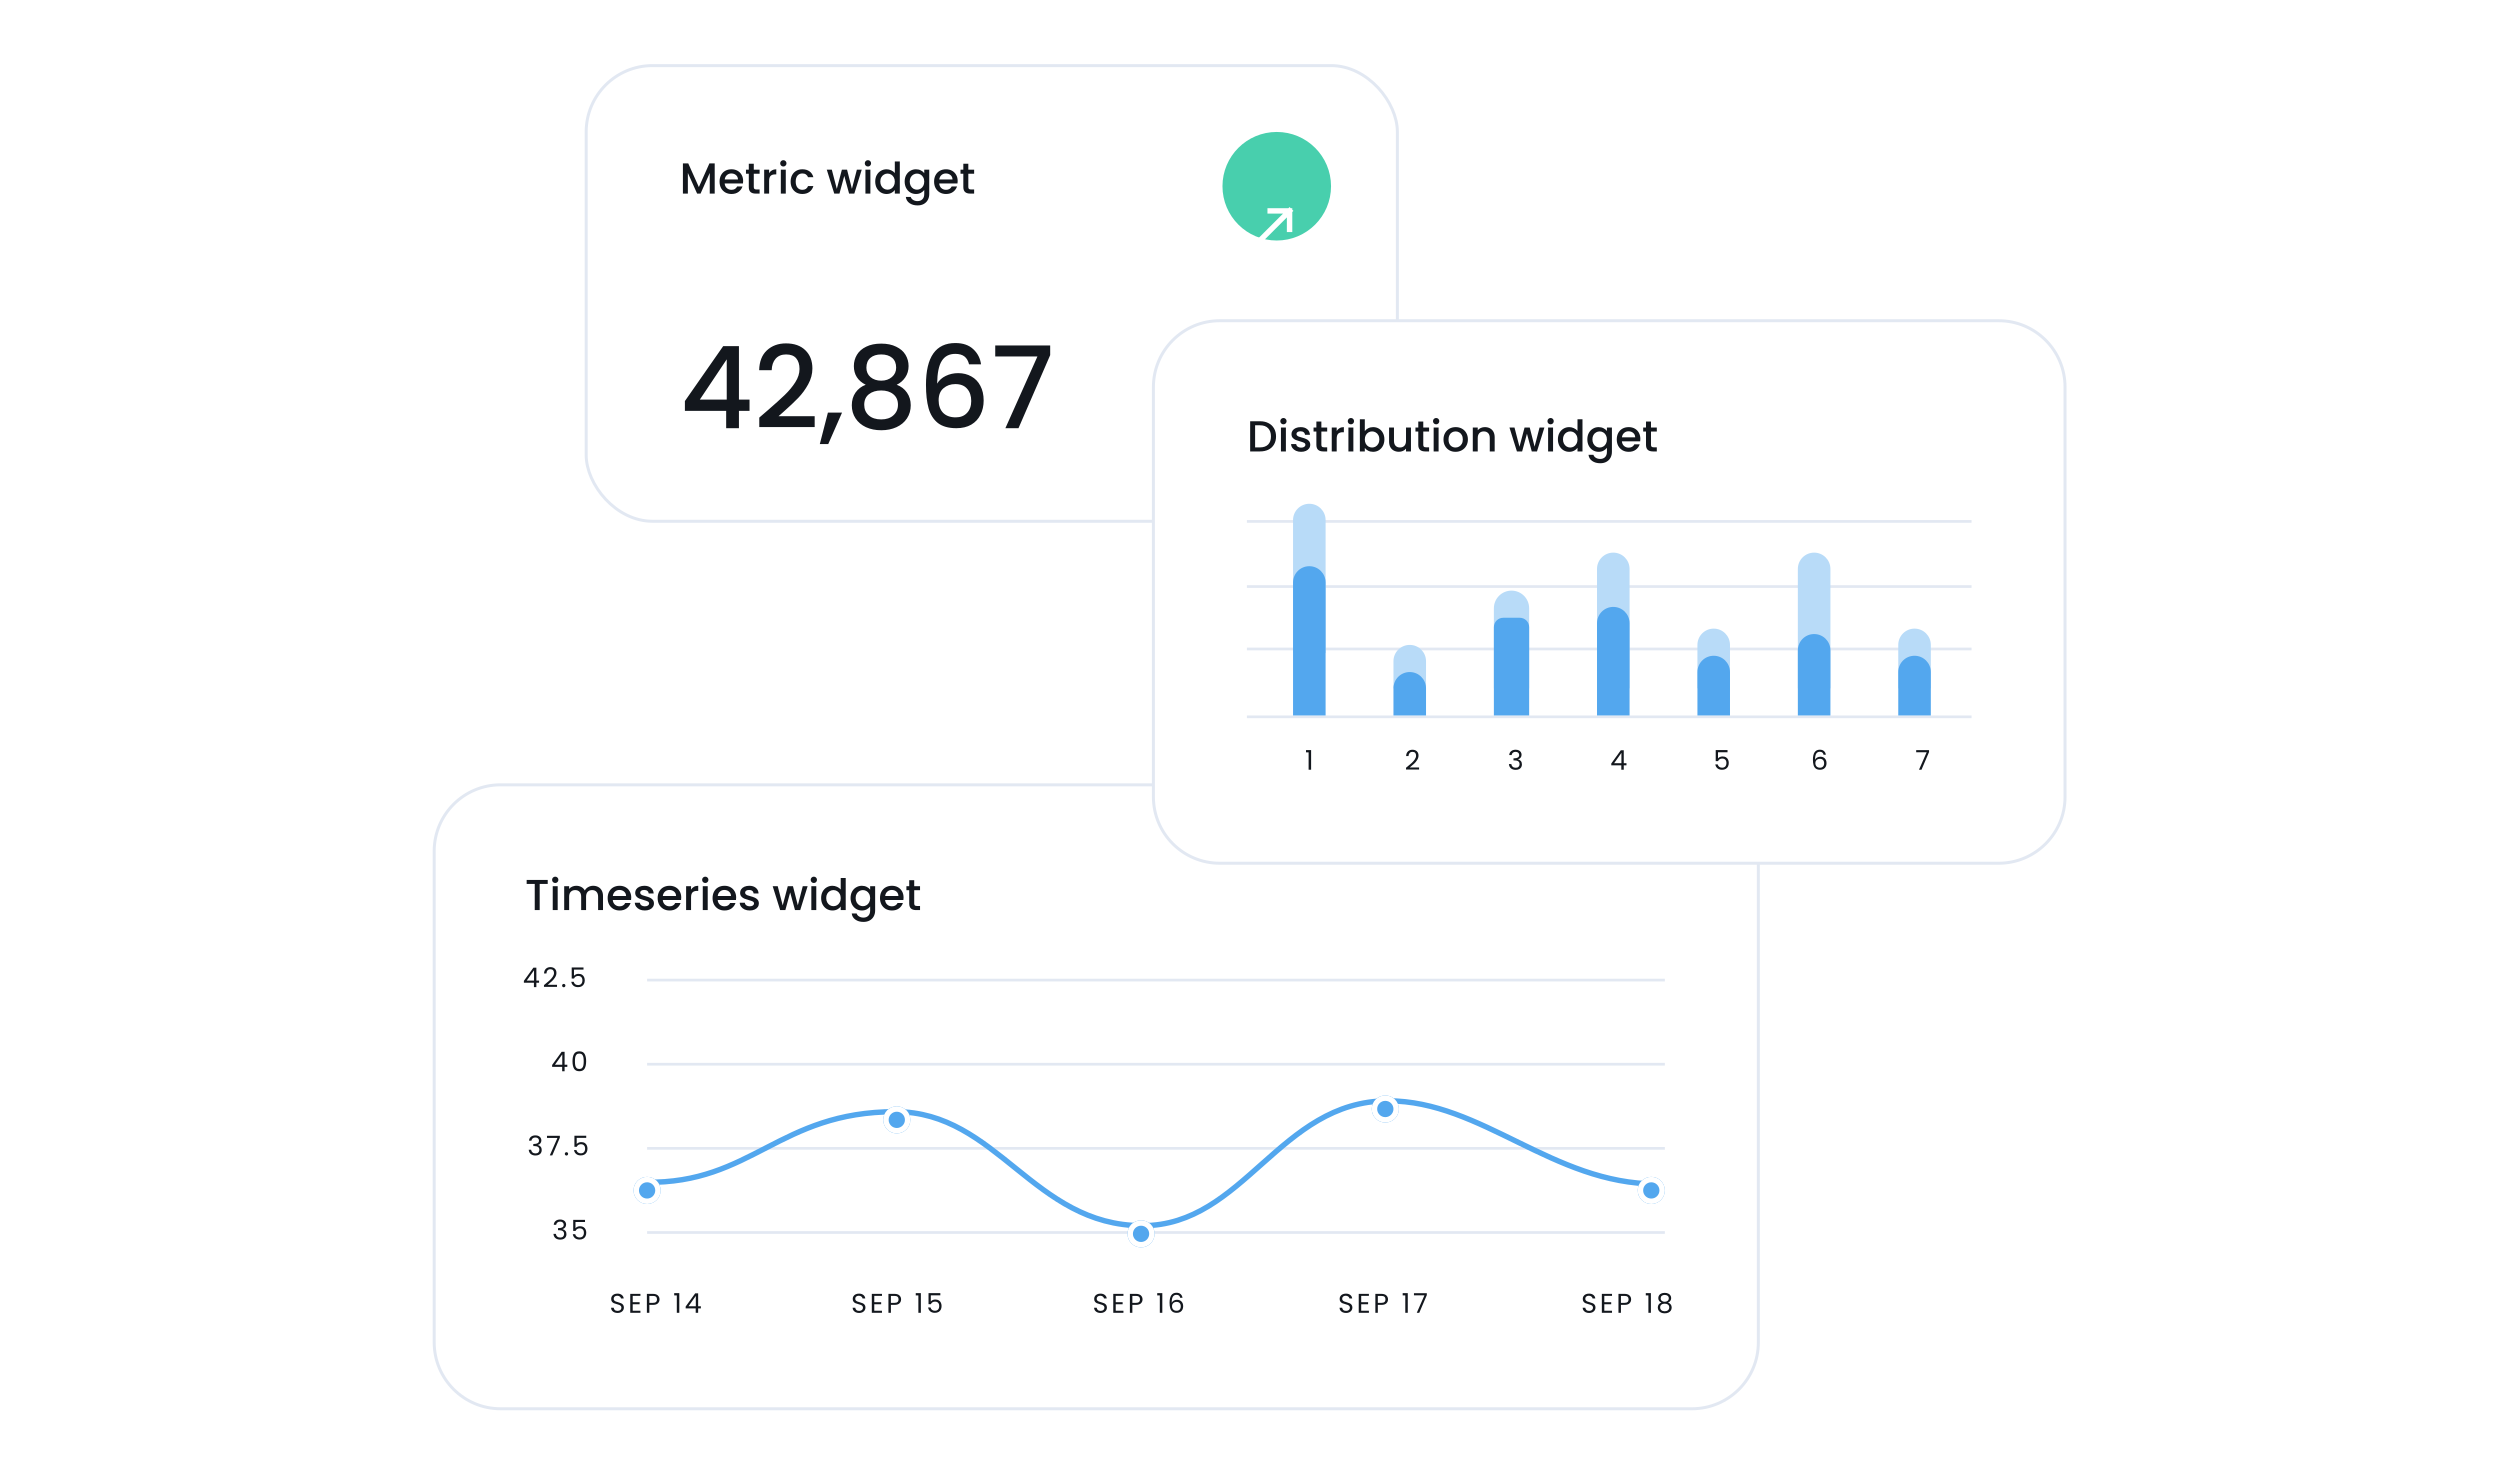 <?xml version="1.0" encoding="UTF-8"?> <svg xmlns="http://www.w3.org/2000/svg" width="780" height="460" viewBox="0 0 780 460" fill="none"><path d="M156.169 244.863H527.903C539.336 244.863 548.605 254.131 548.605 265.564V418.831C548.605 430.264 539.336 439.532 527.903 439.532H156.169C144.736 439.532 135.468 430.264 135.468 418.831V265.564C135.468 254.131 144.736 244.863 156.169 244.863Z" fill="white" stroke="#E2E8F2" stroke-width="0.936"></path><path d="M192.692 409.648C192.302 409.648 191.952 409.58 191.642 409.445C191.337 409.304 191.097 409.112 190.922 408.869C190.747 408.62 190.657 408.335 190.651 408.014H191.473C191.501 408.29 191.614 408.525 191.811 408.716C192.014 408.903 192.308 408.996 192.692 408.996C193.059 408.996 193.347 408.906 193.556 408.725C193.77 408.539 193.877 408.302 193.877 408.014C193.877 407.788 193.815 407.604 193.691 407.463C193.567 407.322 193.412 407.215 193.225 407.141C193.039 407.068 192.788 406.989 192.472 406.904C192.082 406.803 191.769 406.701 191.532 406.6C191.3 406.498 191.1 406.34 190.931 406.125C190.767 405.905 190.685 405.612 190.685 405.245C190.685 404.923 190.767 404.638 190.931 404.389C191.094 404.141 191.323 403.949 191.617 403.814C191.916 403.678 192.257 403.61 192.641 403.61C193.194 403.61 193.646 403.749 193.996 404.025C194.352 404.302 194.552 404.669 194.597 405.126H193.75C193.722 404.9 193.604 404.703 193.395 404.533C193.186 404.358 192.909 404.271 192.565 404.271C192.243 404.271 191.981 404.356 191.777 404.525C191.574 404.689 191.473 404.92 191.473 405.219C191.473 405.434 191.532 405.609 191.65 405.744C191.775 405.88 191.924 405.984 192.099 406.058C192.28 406.125 192.531 406.204 192.853 406.295C193.242 406.402 193.556 406.509 193.793 406.616C194.03 406.718 194.233 406.879 194.402 407.099C194.572 407.314 194.656 407.607 194.656 407.98C194.656 408.268 194.58 408.539 194.428 408.793C194.275 409.047 194.05 409.253 193.75 409.411C193.451 409.569 193.098 409.648 192.692 409.648ZM197.408 404.313V406.286H199.559V406.921H197.408V408.954H199.813V409.589H196.637V403.678H199.813V404.313H197.408ZM205.771 405.414C205.771 405.905 205.602 406.314 205.263 406.642C204.93 406.964 204.419 407.125 203.731 407.125H202.596V409.589H201.825V403.687H203.731C204.397 403.687 204.902 403.847 205.246 404.169C205.596 404.491 205.771 404.906 205.771 405.414ZM203.731 406.489C204.16 406.489 204.476 406.396 204.679 406.21C204.882 406.024 204.984 405.758 204.984 405.414C204.984 404.686 204.566 404.322 203.731 404.322H202.596V406.489H203.731ZM210.35 404.169V403.466H211.942V409.589H211.163V404.169H210.35ZM213.926 408.225V407.641L216.898 403.526H217.821V407.556H218.668V408.225H217.821V409.589H217.059V408.225H213.926ZM217.093 404.33L214.815 407.556H217.093V404.33Z" fill="#13171D"></path><path d="M163.451 306.612V306.028L166.423 301.913H167.346V305.943H168.193V306.612H167.346V307.976H166.584V306.612H163.451ZM166.618 302.717L164.34 305.943H166.618V302.717ZM169.716 307.357C170.433 306.782 170.995 306.31 171.401 305.943C171.808 305.571 172.149 305.184 172.426 304.783C172.708 304.377 172.849 303.979 172.849 303.589C172.849 303.222 172.759 302.934 172.578 302.726C172.403 302.511 172.118 302.404 171.723 302.404C171.339 302.404 171.04 302.525 170.825 302.768C170.616 303.005 170.504 303.324 170.487 303.725H169.741C169.764 303.093 169.956 302.604 170.317 302.26C170.679 301.916 171.144 301.743 171.714 301.743C172.296 301.743 172.756 301.904 173.095 302.226C173.439 302.548 173.611 302.991 173.611 303.555C173.611 304.024 173.47 304.481 173.188 304.927C172.911 305.368 172.595 305.757 172.239 306.096C171.884 306.429 171.429 306.818 170.876 307.264H173.789V307.908H169.716V307.357ZM175.899 308.026C175.752 308.026 175.628 307.976 175.527 307.874C175.425 307.772 175.374 307.648 175.374 307.501C175.374 307.355 175.425 307.23 175.527 307.129C175.628 307.027 175.752 306.976 175.899 306.976C176.04 306.976 176.159 307.027 176.255 307.129C176.356 307.23 176.407 307.355 176.407 307.501C176.407 307.648 176.356 307.772 176.255 307.874C176.159 307.976 176.04 308.026 175.899 308.026ZM182.055 302.522H179.083V304.453C179.213 304.272 179.404 304.126 179.658 304.013C179.913 303.894 180.186 303.835 180.48 303.835C180.948 303.835 181.329 303.934 181.623 304.131C181.917 304.323 182.125 304.574 182.25 304.885C182.379 305.19 182.444 305.514 182.444 305.859C182.444 306.265 182.368 306.629 182.216 306.951C182.063 307.273 181.829 307.527 181.513 307.713C181.202 307.899 180.816 307.993 180.353 307.993C179.76 307.993 179.28 307.84 178.913 307.535C178.546 307.23 178.323 306.824 178.244 306.316H178.998C179.071 306.638 179.227 306.889 179.464 307.07C179.701 307.25 180 307.341 180.361 307.341C180.807 307.341 181.143 307.208 181.369 306.943C181.595 306.672 181.708 306.316 181.708 305.876C181.708 305.435 181.595 305.097 181.369 304.859C181.143 304.617 180.81 304.495 180.37 304.495C180.071 304.495 179.808 304.569 179.582 304.716C179.362 304.857 179.201 305.051 179.1 305.3H178.371V301.845H182.055V302.522Z" fill="#13171D"></path><path d="M172.261 332.862V332.278L175.233 328.163H176.156V332.193H177.002V332.862H176.156V334.226H175.394V332.862H172.261ZM175.427 328.967L173.15 332.193H175.427V328.967ZM178.619 331.101C178.619 330.13 178.777 329.374 179.093 328.832C179.409 328.284 179.963 328.01 180.753 328.01C181.538 328.01 182.088 328.284 182.404 328.832C182.72 329.374 182.878 330.13 182.878 331.101C182.878 332.089 182.72 332.857 182.404 333.404C182.088 333.952 181.538 334.226 180.753 334.226C179.963 334.226 179.409 333.952 179.093 333.404C178.777 332.857 178.619 332.089 178.619 331.101ZM182.116 331.101C182.116 330.61 182.082 330.195 182.015 329.856C181.952 329.512 181.82 329.235 181.617 329.026C181.419 328.818 181.131 328.713 180.753 328.713C180.369 328.713 180.075 328.818 179.872 329.026C179.675 329.235 179.542 329.512 179.474 329.856C179.412 330.195 179.381 330.61 179.381 331.101C179.381 331.609 179.412 332.035 179.474 332.38C179.542 332.724 179.675 333.001 179.872 333.209C180.075 333.418 180.369 333.523 180.753 333.523C181.131 333.523 181.419 333.418 181.617 333.209C181.82 333.001 181.952 332.724 182.015 332.38C182.082 332.035 182.116 331.609 182.116 331.101Z" fill="#13171D"></path><path d="M165.054 355.895C165.094 355.375 165.294 354.969 165.656 354.675C166.017 354.382 166.485 354.235 167.061 354.235C167.445 354.235 167.775 354.305 168.052 354.447C168.334 354.582 168.546 354.768 168.687 355.005C168.834 355.243 168.907 355.511 168.907 355.81C168.907 356.16 168.806 356.462 168.602 356.716C168.405 356.97 168.145 357.134 167.823 357.207V357.249C168.19 357.34 168.481 357.518 168.695 357.783C168.91 358.048 169.017 358.395 169.017 358.824C169.017 359.146 168.944 359.437 168.797 359.697C168.65 359.951 168.43 360.151 168.137 360.298C167.843 360.445 167.49 360.518 167.078 360.518C166.48 360.518 165.989 360.363 165.605 360.052C165.221 359.736 165.006 359.29 164.961 358.714H165.706C165.746 359.053 165.884 359.33 166.121 359.544C166.358 359.759 166.674 359.866 167.07 359.866C167.465 359.866 167.764 359.764 167.967 359.561C168.176 359.352 168.281 359.084 168.281 358.757C168.281 358.333 168.139 358.028 167.857 357.842C167.575 357.656 167.149 357.563 166.579 357.563H166.384V356.919H166.587C167.106 356.913 167.499 356.829 167.764 356.665C168.029 356.496 168.162 356.236 168.162 355.886C168.162 355.587 168.063 355.347 167.866 355.166C167.674 354.986 167.397 354.895 167.036 354.895C166.686 354.895 166.404 354.986 166.189 355.166C165.974 355.347 165.847 355.59 165.808 355.895H165.054ZM174.673 354.955L172.319 360.476H171.539L173.927 355.031H170.659V354.37H174.673V354.955ZM176.746 360.526C176.6 360.526 176.475 360.476 176.374 360.374C176.272 360.272 176.221 360.148 176.221 360.001C176.221 359.855 176.272 359.73 176.374 359.629C176.475 359.527 176.6 359.476 176.746 359.476C176.887 359.476 177.006 359.527 177.102 359.629C177.204 359.73 177.254 359.855 177.254 360.001C177.254 360.148 177.204 360.272 177.102 360.374C177.006 360.476 176.887 360.526 176.746 360.526ZM182.902 355.022H179.93V356.953C180.06 356.772 180.252 356.626 180.506 356.513C180.76 356.394 181.033 356.335 181.327 356.335C181.796 356.335 182.177 356.434 182.47 356.631C182.764 356.823 182.973 357.074 183.097 357.385C183.227 357.69 183.292 358.014 183.292 358.359C183.292 358.765 183.215 359.129 183.063 359.451C182.91 359.773 182.676 360.027 182.36 360.213C182.05 360.399 181.663 360.493 181.2 360.493C180.607 360.493 180.127 360.34 179.76 360.035C179.394 359.73 179.171 359.324 179.092 358.816H179.845C179.919 359.138 180.074 359.389 180.311 359.57C180.548 359.75 180.847 359.841 181.208 359.841C181.654 359.841 181.99 359.708 182.216 359.443C182.442 359.172 182.555 358.816 182.555 358.376C182.555 357.935 182.442 357.597 182.216 357.359C181.99 357.117 181.657 356.995 181.217 356.995C180.918 356.995 180.655 357.069 180.429 357.216C180.209 357.357 180.048 357.551 179.947 357.8H179.219V354.345H182.902V355.022Z" fill="#13171D"></path><path d="M172.769 382.145C172.808 381.625 173.009 381.219 173.37 380.925C173.731 380.632 174.2 380.485 174.776 380.485C175.16 380.485 175.49 380.555 175.766 380.697C176.049 380.832 176.26 381.018 176.402 381.255C176.548 381.493 176.622 381.761 176.622 382.06C176.622 382.41 176.52 382.712 176.317 382.966C176.119 383.22 175.86 383.384 175.538 383.457V383.499C175.905 383.59 176.196 383.768 176.41 384.033C176.625 384.298 176.732 384.645 176.732 385.074C176.732 385.396 176.658 385.687 176.512 385.947C176.365 386.201 176.145 386.401 175.851 386.548C175.558 386.695 175.205 386.768 174.793 386.768C174.194 386.768 173.703 386.613 173.319 386.302C172.935 385.986 172.721 385.54 172.676 384.964H173.421C173.46 385.303 173.599 385.58 173.836 385.794C174.073 386.009 174.389 386.116 174.784 386.116C175.179 386.116 175.479 386.014 175.682 385.811C175.891 385.602 175.995 385.334 175.995 385.007C175.995 384.583 175.854 384.278 175.572 384.092C175.289 383.906 174.863 383.813 174.293 383.813H174.098V383.169H174.302C174.821 383.163 175.213 383.079 175.479 382.915C175.744 382.746 175.877 382.486 175.877 382.136C175.877 381.837 175.778 381.597 175.58 381.416C175.388 381.236 175.112 381.145 174.75 381.145C174.4 381.145 174.118 381.236 173.904 381.416C173.689 381.597 173.562 381.84 173.523 382.145H172.769ZM182.523 381.272H179.55V383.203C179.68 383.022 179.872 382.876 180.126 382.763C180.38 382.644 180.654 382.585 180.948 382.585C181.416 382.585 181.797 382.684 182.091 382.881C182.384 383.073 182.593 383.324 182.717 383.635C182.847 383.94 182.912 384.264 182.912 384.609C182.912 385.015 182.836 385.379 182.684 385.701C182.531 386.023 182.297 386.277 181.981 386.463C181.67 386.649 181.284 386.743 180.821 386.743C180.228 386.743 179.748 386.59 179.381 386.285C179.014 385.98 178.791 385.574 178.712 385.066H179.466C179.539 385.388 179.694 385.639 179.931 385.82C180.169 386 180.468 386.091 180.829 386.091C181.275 386.091 181.611 385.958 181.837 385.693C182.063 385.422 182.175 385.066 182.175 384.626C182.175 384.185 182.063 383.847 181.837 383.609C181.611 383.367 181.278 383.245 180.838 383.245C180.538 383.245 180.276 383.319 180.05 383.466C179.83 383.607 179.669 383.801 179.567 384.05H178.839V380.595H182.523V381.272Z" fill="#13171D"></path><path d="M268.059 409.648C267.669 409.648 267.319 409.58 267.009 409.445C266.704 409.304 266.464 409.112 266.289 408.869C266.114 408.62 266.024 408.335 266.018 408.014H266.839C266.868 408.29 266.981 408.525 267.178 408.716C267.381 408.903 267.675 408.996 268.059 408.996C268.426 408.996 268.714 408.906 268.923 408.725C269.137 408.539 269.244 408.302 269.244 408.014C269.244 407.788 269.182 407.604 269.058 407.463C268.934 407.322 268.779 407.215 268.592 407.141C268.406 407.068 268.155 406.989 267.839 406.904C267.449 406.803 267.136 406.701 266.899 406.6C266.667 406.498 266.467 406.34 266.298 406.125C266.134 405.905 266.052 405.612 266.052 405.245C266.052 404.923 266.134 404.638 266.298 404.389C266.461 404.141 266.69 403.949 266.983 403.814C267.283 403.678 267.624 403.61 268.008 403.61C268.561 403.61 269.013 403.749 269.363 404.025C269.719 404.302 269.919 404.669 269.964 405.126H269.117C269.089 404.9 268.971 404.703 268.762 404.533C268.553 404.358 268.276 404.271 267.932 404.271C267.61 404.271 267.348 404.356 267.144 404.525C266.941 404.689 266.839 404.92 266.839 405.219C266.839 405.434 266.899 405.609 267.017 405.744C267.141 405.88 267.291 405.984 267.466 406.058C267.647 406.125 267.898 406.204 268.22 406.295C268.609 406.402 268.923 406.509 269.16 406.616C269.397 406.718 269.6 406.879 269.769 407.099C269.939 407.314 270.023 407.607 270.023 407.98C270.023 408.268 269.947 408.539 269.795 408.793C269.642 409.047 269.416 409.253 269.117 409.411C268.818 409.569 268.465 409.648 268.059 409.648ZM272.775 404.313V406.286H274.925V406.921H272.775V408.954H275.179V409.589H272.004V403.678H275.179V404.313H272.775ZM281.138 405.414C281.138 405.905 280.969 406.314 280.63 406.642C280.297 406.964 279.786 407.125 279.097 407.125H277.963V409.589H277.192V403.687H279.097C279.764 403.687 280.269 403.847 280.613 404.169C280.963 404.491 281.138 404.906 281.138 405.414ZM279.097 406.489C279.526 406.489 279.843 406.396 280.046 406.21C280.249 406.024 280.351 405.758 280.351 405.414C280.351 404.686 279.933 404.322 279.097 404.322H277.963V406.489H279.097ZM285.717 404.169V403.466H287.309V409.589H286.53V404.169H285.717ZM293.383 404.135H290.41V406.066C290.54 405.885 290.732 405.739 290.986 405.626C291.24 405.507 291.514 405.448 291.808 405.448C292.276 405.448 292.657 405.547 292.951 405.744C293.244 405.936 293.453 406.187 293.577 406.498C293.707 406.803 293.772 407.127 293.772 407.472C293.772 407.878 293.696 408.242 293.544 408.564C293.391 408.886 293.157 409.14 292.841 409.326C292.53 409.512 292.144 409.606 291.681 409.606C291.088 409.606 290.608 409.453 290.241 409.148C289.874 408.843 289.651 408.437 289.572 407.929H290.326C290.399 408.251 290.554 408.502 290.792 408.683C291.029 408.863 291.328 408.954 291.689 408.954C292.135 408.954 292.471 408.821 292.697 408.556C292.923 408.285 293.035 407.929 293.035 407.489C293.035 407.048 292.923 406.71 292.697 406.472C292.471 406.23 292.138 406.108 291.698 406.108C291.398 406.108 291.136 406.182 290.91 406.329C290.69 406.47 290.529 406.664 290.427 406.913H289.699V403.458H293.383V404.135Z" fill="#13171D"></path><path d="M343.393 409.648C343.003 409.648 342.653 409.58 342.343 409.445C342.038 409.304 341.798 409.112 341.623 408.869C341.448 408.62 341.358 408.335 341.352 408.014H342.173C342.202 408.29 342.314 408.525 342.512 408.716C342.715 408.903 343.009 408.996 343.393 408.996C343.76 408.996 344.048 408.906 344.256 408.725C344.471 408.539 344.578 408.302 344.578 408.014C344.578 407.788 344.516 407.604 344.392 407.463C344.268 407.322 344.112 407.215 343.926 407.141C343.74 407.068 343.489 406.989 343.173 406.904C342.783 406.803 342.47 406.701 342.233 406.6C342.001 406.498 341.801 406.34 341.631 406.125C341.468 405.905 341.386 405.612 341.386 405.245C341.386 404.923 341.468 404.638 341.631 404.389C341.795 404.141 342.024 403.949 342.317 403.814C342.616 403.678 342.958 403.61 343.342 403.61C343.895 403.61 344.347 403.749 344.697 404.025C345.052 404.302 345.253 404.669 345.298 405.126H344.451C344.423 404.9 344.304 404.703 344.096 404.533C343.887 404.358 343.61 404.271 343.266 404.271C342.944 404.271 342.681 404.356 342.478 404.525C342.275 404.689 342.173 404.92 342.173 405.219C342.173 405.434 342.233 405.609 342.351 405.744C342.475 405.88 342.625 405.984 342.8 406.058C342.981 406.125 343.232 406.204 343.554 406.295C343.943 406.402 344.256 406.509 344.493 406.616C344.731 406.718 344.934 406.879 345.103 407.099C345.273 407.314 345.357 407.607 345.357 407.98C345.357 408.268 345.281 408.539 345.129 408.793C344.976 409.047 344.75 409.253 344.451 409.411C344.152 409.569 343.799 409.648 343.393 409.648ZM348.108 404.313V406.286H350.259V406.921H348.108V408.954H350.513V409.589H347.338V403.678H350.513V404.313H348.108ZM356.472 405.414C356.472 405.905 356.303 406.314 355.964 406.642C355.631 406.964 355.12 407.125 354.431 407.125H353.297V409.589H352.526V403.687H354.431C355.097 403.687 355.603 403.847 355.947 404.169C356.297 404.491 356.472 404.906 356.472 405.414ZM354.431 406.489C354.86 406.489 355.176 406.396 355.38 406.21C355.583 406.024 355.685 405.758 355.685 405.414C355.685 404.686 355.267 404.322 354.431 404.322H353.297V406.489H354.431ZM361.051 404.169V403.466H362.643V409.589H361.863V404.169H361.051ZM368.225 404.923C368.101 404.296 367.715 403.983 367.065 403.983C366.563 403.983 366.187 404.178 365.939 404.567C365.691 404.951 365.569 405.586 365.575 406.472C365.705 406.179 365.919 405.95 366.219 405.787C366.523 405.617 366.862 405.533 367.235 405.533C367.816 405.533 368.279 405.713 368.623 406.075C368.973 406.436 369.148 406.935 369.148 407.573C369.148 407.957 369.072 408.302 368.92 408.606C368.773 408.911 368.547 409.154 368.242 409.335C367.943 409.515 367.579 409.606 367.15 409.606C366.569 409.606 366.114 409.476 365.787 409.216C365.459 408.956 365.231 408.598 365.101 408.141C364.971 407.683 364.906 407.119 364.906 406.447C364.906 404.375 365.629 403.339 367.074 403.339C367.627 403.339 368.062 403.489 368.378 403.788C368.694 404.087 368.88 404.466 368.937 404.923H368.225ZM367.074 406.185C366.831 406.185 366.602 406.235 366.388 406.337C366.173 406.433 365.998 406.583 365.863 406.786C365.733 406.983 365.668 407.226 365.668 407.514C365.668 407.943 365.792 408.293 366.041 408.564C366.289 408.829 366.645 408.962 367.108 408.962C367.503 408.962 367.816 408.841 368.048 408.598C368.285 408.35 368.403 408.016 368.403 407.599C368.403 407.158 368.29 406.814 368.065 406.566C367.839 406.312 367.508 406.185 367.074 406.185Z" fill="#13171D"></path><path d="M419.978 409.648C419.589 409.648 419.239 409.58 418.928 409.445C418.624 409.304 418.384 409.112 418.209 408.869C418.034 408.62 417.943 408.335 417.938 408.014H418.759C418.787 408.29 418.9 408.525 419.098 408.716C419.301 408.903 419.595 408.996 419.978 408.996C420.345 408.996 420.633 408.906 420.842 408.725C421.057 408.539 421.164 408.302 421.164 408.014C421.164 407.788 421.102 407.604 420.978 407.463C420.853 407.322 420.698 407.215 420.512 407.141C420.326 407.068 420.074 406.989 419.758 406.904C419.369 406.803 419.055 406.701 418.818 406.6C418.587 406.498 418.386 406.34 418.217 406.125C418.053 405.905 417.972 405.612 417.972 405.245C417.972 404.923 418.053 404.638 418.217 404.389C418.381 404.141 418.609 403.949 418.903 403.814C419.202 403.678 419.544 403.61 419.928 403.61C420.481 403.61 420.932 403.749 421.282 404.025C421.638 404.302 421.838 404.669 421.884 405.126H421.037C421.009 404.9 420.89 404.703 420.681 404.533C420.472 404.358 420.196 404.271 419.851 404.271C419.53 404.271 419.267 404.356 419.064 404.525C418.861 404.689 418.759 404.92 418.759 405.219C418.759 405.434 418.818 405.609 418.937 405.744C419.061 405.88 419.211 405.984 419.386 406.058C419.566 406.125 419.818 406.204 420.139 406.295C420.529 406.402 420.842 406.509 421.079 406.616C421.316 406.718 421.52 406.879 421.689 407.099C421.858 407.314 421.943 407.607 421.943 407.98C421.943 408.268 421.867 408.539 421.714 408.793C421.562 409.047 421.336 409.253 421.037 409.411C420.738 409.569 420.385 409.648 419.978 409.648ZM424.694 404.313V406.286H426.845V406.921H424.694V408.954H427.099V409.589H423.924V403.678H427.099V404.313H424.694ZM433.058 405.414C433.058 405.905 432.888 406.314 432.55 406.642C432.217 406.964 431.706 407.125 431.017 407.125H429.882V409.589H429.112V403.687H431.017C431.683 403.687 432.188 403.847 432.533 404.169C432.883 404.491 433.058 404.906 433.058 405.414ZM431.017 406.489C431.446 406.489 431.762 406.396 431.965 406.21C432.169 406.024 432.27 405.758 432.27 405.414C432.27 404.686 431.853 404.322 431.017 404.322H429.882V406.489H431.017ZM437.636 404.169V403.466H439.228V409.589H438.449V404.169H437.636ZM445.167 404.068L442.813 409.589H442.034L444.422 404.144H441.153V403.483H445.167V404.068Z" fill="#13171D"></path><path d="M495.829 409.648C495.439 409.648 495.089 409.58 494.779 409.445C494.474 409.304 494.234 409.112 494.059 408.869C493.884 408.62 493.794 408.335 493.788 408.014H494.609C494.638 408.29 494.75 408.525 494.948 408.716C495.151 408.903 495.445 408.996 495.829 408.996C496.196 408.996 496.483 408.906 496.692 408.725C496.907 408.539 497.014 408.302 497.014 408.014C497.014 407.788 496.952 407.604 496.828 407.463C496.704 407.322 496.548 407.215 496.362 407.141C496.176 407.068 495.925 406.989 495.608 406.904C495.219 406.803 494.906 406.701 494.669 406.6C494.437 406.498 494.237 406.34 494.067 406.125C493.904 405.905 493.822 405.612 493.822 405.245C493.822 404.923 493.904 404.638 494.067 404.389C494.231 404.141 494.46 403.949 494.753 403.814C495.052 403.678 495.394 403.61 495.778 403.61C496.331 403.61 496.783 403.749 497.133 404.025C497.488 404.302 497.689 404.669 497.734 405.126H496.887C496.859 404.9 496.74 404.703 496.531 404.533C496.323 404.358 496.046 404.271 495.702 404.271C495.38 404.271 495.117 404.356 494.914 404.525C494.711 404.689 494.609 404.92 494.609 405.219C494.609 405.434 494.669 405.609 494.787 405.744C494.911 405.88 495.061 405.984 495.236 406.058C495.417 406.125 495.668 406.204 495.99 406.295C496.379 406.402 496.692 406.509 496.929 406.616C497.167 406.718 497.37 406.879 497.539 407.099C497.708 407.314 497.793 407.607 497.793 407.98C497.793 408.268 497.717 408.539 497.565 408.793C497.412 409.047 497.186 409.253 496.887 409.411C496.588 409.569 496.235 409.648 495.829 409.648ZM500.544 404.313V406.286H502.695V406.921H500.544V408.954H502.949V409.589H499.774V403.678H502.949V404.313H500.544ZM508.908 405.414C508.908 405.905 508.739 406.314 508.4 406.642C508.067 406.964 507.556 407.125 506.867 407.125H505.733V409.589H504.962V403.687H506.867C507.533 403.687 508.039 403.847 508.383 404.169C508.733 404.491 508.908 404.906 508.908 405.414ZM506.867 406.489C507.296 406.489 507.612 406.396 507.816 406.21C508.019 406.024 508.121 405.758 508.121 405.414C508.121 404.686 507.703 404.322 506.867 404.322H505.733V406.489H506.867ZM513.487 404.169V403.466H515.078V409.589H514.299V404.169H513.487ZM518.367 406.405C518.05 406.281 517.808 406.1 517.638 405.863C517.469 405.626 517.384 405.338 517.384 404.999C517.384 404.694 517.461 404.42 517.613 404.178C517.765 403.929 517.991 403.735 518.29 403.593C518.595 403.447 518.962 403.373 519.391 403.373C519.82 403.373 520.184 403.447 520.484 403.593C520.788 403.735 521.017 403.929 521.169 404.178C521.327 404.42 521.407 404.694 521.407 404.999C521.407 405.327 521.319 405.614 521.144 405.863C520.969 406.106 520.729 406.286 520.424 406.405C520.774 406.512 521.051 406.701 521.254 406.972C521.463 407.237 521.567 407.559 521.567 407.937C521.567 408.304 521.477 408.626 521.296 408.903C521.116 409.174 520.859 409.385 520.526 409.538C520.198 409.685 519.82 409.758 519.391 409.758C518.962 409.758 518.584 409.685 518.257 409.538C517.935 409.385 517.684 409.174 517.503 408.903C517.322 408.626 517.232 408.304 517.232 407.937C517.232 407.559 517.334 407.235 517.537 406.964C517.74 406.693 518.017 406.506 518.367 406.405ZM520.661 405.092C520.661 404.748 520.548 404.483 520.323 404.296C520.097 404.11 519.786 404.017 519.391 404.017C519.002 404.017 518.694 404.11 518.468 404.296C518.242 404.483 518.13 404.751 518.13 405.101C518.13 405.417 518.245 405.671 518.477 405.863C518.714 406.055 519.019 406.151 519.391 406.151C519.769 406.151 520.074 406.055 520.306 405.863C520.543 405.665 520.661 405.408 520.661 405.092ZM519.391 406.743C518.973 406.743 518.632 406.842 518.367 407.04C518.101 407.232 517.969 407.522 517.969 407.912C517.969 408.273 518.096 408.564 518.35 408.784C518.609 409.004 518.957 409.114 519.391 409.114C519.826 409.114 520.17 409.004 520.424 408.784C520.678 408.564 520.805 408.273 520.805 407.912C520.805 407.534 520.675 407.246 520.416 407.048C520.156 406.845 519.815 406.743 519.391 406.743Z" fill="#13171D"></path><path d="M519.436 305.363L519.436 306.21L201.895 306.21L201.895 305.363L519.436 305.363Z" fill="#E2E8F2"></path><path d="M519.436 331.613L519.436 332.46L201.895 332.46L201.895 331.613L519.436 331.613Z" fill="#E2E8F2"></path><path d="M519.436 357.863L519.436 358.71L201.895 358.71L201.895 357.863L519.436 357.863Z" fill="#E2E8F2"></path><path d="M519.436 384.113L519.436 384.96L201.895 384.96L201.895 384.113L519.436 384.113Z" fill="#E2E8F2"></path><path d="M201.472 368.869C234.601 369.37 242.985 346.853 279.375 346.853C311.129 346.853 322.41 382.418 356.431 382.418C388.185 382.418 399.193 343.466 433.064 343.466C462.278 343.466 484.534 369.45 516.895 369.398" stroke="#53A7EE" stroke-width="1.694"></path><g filter="url(#filter0_d_535_70940)"><circle cx="356.008" cy="382.419" r="4.234" fill="#53A7EE"></circle><circle cx="356.008" cy="382.419" r="3.387" stroke="white" stroke-width="1.694"></circle></g><g filter="url(#filter1_d_535_70940)"><circle cx="279.798" cy="346.855" r="4.234" fill="#53A7EE"></circle><circle cx="279.798" cy="346.855" r="3.387" stroke="white" stroke-width="1.694"></circle></g><g filter="url(#filter2_d_535_70940)"><circle cx="201.895" cy="368.871" r="4.234" fill="#53A7EE"></circle><circle cx="201.895" cy="368.871" r="3.387" stroke="white" stroke-width="1.694"></circle></g><g filter="url(#filter3_d_535_70940)"><circle cx="432.218" cy="343.467" r="4.234" fill="#53A7EE"></circle><circle cx="432.218" cy="343.467" r="3.387" stroke="white" stroke-width="1.694"></circle></g><g filter="url(#filter4_d_535_70940)"><circle cx="515.202" cy="368.871" r="4.234" fill="#53A7EE"></circle><circle cx="515.202" cy="368.871" r="3.387" stroke="white" stroke-width="1.694"></circle></g><path d="M170.89 274.535V275.795H168.383V283.951H166.839V275.795H164.319V274.535H170.89ZM173.24 275.497C172.96 275.497 172.725 275.402 172.535 275.213C172.346 275.023 172.251 274.788 172.251 274.508C172.251 274.228 172.346 273.993 172.535 273.804C172.725 273.614 172.96 273.519 173.24 273.519C173.511 273.519 173.741 273.614 173.931 273.804C174.121 273.993 174.215 274.228 174.215 274.508C174.215 274.788 174.121 275.023 173.931 275.213C173.741 275.402 173.511 275.497 173.24 275.497ZM173.999 276.486V283.951H172.454V276.486H173.999ZM185.063 276.364C185.65 276.364 186.174 276.486 186.635 276.73C187.104 276.974 187.47 277.335 187.732 277.814C188.003 278.293 188.139 278.871 188.139 279.548V283.951H186.608V279.779C186.608 279.11 186.441 278.6 186.106 278.248C185.772 277.886 185.316 277.706 184.738 277.706C184.16 277.706 183.699 277.886 183.356 278.248C183.022 278.6 182.855 279.11 182.855 279.779V283.951H181.324V279.779C181.324 279.11 181.157 278.6 180.823 278.248C180.488 277.886 180.032 277.706 179.454 277.706C178.876 277.706 178.415 277.886 178.072 278.248C177.738 278.6 177.571 279.11 177.571 279.779V283.951H176.026V276.486H177.571V277.34C177.824 277.033 178.144 276.793 178.533 276.622C178.921 276.45 179.337 276.364 179.779 276.364C180.375 276.364 180.908 276.491 181.378 276.744C181.848 276.997 182.209 277.362 182.462 277.841C182.688 277.389 183.04 277.033 183.519 276.771C183.997 276.5 184.512 276.364 185.063 276.364ZM196.946 280.036C196.946 280.316 196.928 280.569 196.892 280.795H191.188C191.233 281.391 191.454 281.869 191.852 282.231C192.249 282.592 192.737 282.773 193.315 282.773C194.146 282.773 194.733 282.425 195.076 281.729H196.743C196.517 282.416 196.106 282.98 195.51 283.423C194.923 283.857 194.191 284.073 193.315 284.073C192.601 284.073 191.96 283.915 191.391 283.599C190.831 283.274 190.389 282.822 190.063 282.244C189.747 281.657 189.589 280.98 189.589 280.212C189.589 279.444 189.743 278.771 190.05 278.193C190.366 277.606 190.804 277.155 191.364 276.839C191.933 276.522 192.583 276.364 193.315 276.364C194.02 276.364 194.647 276.518 195.198 276.825C195.749 277.132 196.178 277.566 196.485 278.126C196.792 278.677 196.946 279.313 196.946 280.036ZM195.334 279.548C195.325 278.979 195.121 278.523 194.724 278.18C194.327 277.837 193.834 277.665 193.247 277.665C192.714 277.665 192.258 277.837 191.879 278.18C191.5 278.514 191.274 278.97 191.201 279.548H195.334ZM201.176 284.073C200.589 284.073 200.06 283.969 199.59 283.762C199.13 283.545 198.764 283.256 198.493 282.895C198.222 282.524 198.078 282.113 198.059 281.662H199.658C199.685 281.978 199.834 282.244 200.105 282.461C200.385 282.669 200.733 282.773 201.149 282.773C201.582 282.773 201.916 282.691 202.151 282.529C202.395 282.357 202.517 282.14 202.517 281.879C202.517 281.599 202.381 281.391 202.11 281.255C201.849 281.12 201.429 280.971 200.85 280.808C200.29 280.655 199.834 280.506 199.482 280.361C199.13 280.217 198.823 279.995 198.561 279.697C198.308 279.399 198.181 279.006 198.181 278.519C198.181 278.121 198.299 277.76 198.534 277.435C198.769 277.1 199.103 276.839 199.536 276.649C199.979 276.459 200.485 276.364 201.054 276.364C201.903 276.364 202.585 276.581 203.099 277.015C203.623 277.439 203.903 278.022 203.939 278.762H202.395C202.368 278.428 202.232 278.162 201.989 277.963C201.745 277.764 201.415 277.665 200.999 277.665C200.593 277.665 200.281 277.742 200.065 277.895C199.848 278.049 199.739 278.252 199.739 278.505C199.739 278.704 199.812 278.871 199.956 279.006C200.101 279.142 200.277 279.25 200.485 279.331C200.692 279.404 200.999 279.499 201.406 279.616C201.948 279.76 202.39 279.909 202.734 280.063C203.086 280.208 203.389 280.424 203.641 280.713C203.894 281.002 204.025 281.386 204.034 281.865C204.034 282.289 203.917 282.669 203.682 283.003C203.447 283.337 203.113 283.599 202.679 283.789C202.255 283.979 201.754 284.073 201.176 284.073ZM212.545 280.036C212.545 280.316 212.527 280.569 212.491 280.795H206.787C206.832 281.391 207.054 281.869 207.451 282.231C207.848 282.592 208.336 282.773 208.914 282.773C209.745 282.773 210.332 282.425 210.675 281.729H212.342C212.116 282.416 211.705 282.98 211.109 283.423C210.522 283.857 209.79 284.073 208.914 284.073C208.201 284.073 207.559 283.915 206.99 283.599C206.43 283.274 205.988 282.822 205.663 282.244C205.346 281.657 205.188 280.98 205.188 280.212C205.188 279.444 205.342 278.771 205.649 278.193C205.965 277.606 206.403 277.155 206.963 276.839C207.532 276.522 208.183 276.364 208.914 276.364C209.619 276.364 210.246 276.518 210.797 276.825C211.348 277.132 211.777 277.566 212.084 278.126C212.392 278.677 212.545 279.313 212.545 280.036ZM210.933 279.548C210.924 278.979 210.721 278.523 210.323 278.18C209.926 277.837 209.434 277.665 208.846 277.665C208.314 277.665 207.857 277.837 207.478 278.18C207.099 278.514 206.873 278.97 206.801 279.548H210.933ZM215.61 277.57C215.835 277.191 216.133 276.897 216.504 276.689C216.883 276.473 217.33 276.364 217.845 276.364V277.963H217.452C216.847 277.963 216.386 278.117 216.07 278.424C215.763 278.731 215.61 279.264 215.61 280.022V283.951H214.065V276.486H215.61V277.57ZM220.051 275.497C219.771 275.497 219.536 275.402 219.346 275.213C219.156 275.023 219.062 274.788 219.062 274.508C219.062 274.228 219.156 273.993 219.346 273.804C219.536 273.614 219.771 273.519 220.051 273.519C220.322 273.519 220.552 273.614 220.742 273.804C220.931 273.993 221.026 274.228 221.026 274.508C221.026 274.788 220.931 275.023 220.742 275.213C220.552 275.402 220.322 275.497 220.051 275.497ZM220.809 276.486V283.951H219.265V276.486H220.809ZM229.679 280.036C229.679 280.316 229.661 280.569 229.625 280.795H223.921C223.966 281.391 224.187 281.869 224.585 282.231C224.982 282.592 225.47 282.773 226.048 282.773C226.879 282.773 227.466 282.425 227.809 281.729H229.476C229.25 282.416 228.839 282.98 228.243 283.423C227.656 283.857 226.924 284.073 226.048 284.073C225.335 284.073 224.693 283.915 224.124 283.599C223.564 283.274 223.122 282.822 222.797 282.244C222.48 281.657 222.322 280.98 222.322 280.212C222.322 279.444 222.476 278.771 222.783 278.193C223.099 277.606 223.537 277.155 224.097 276.839C224.666 276.522 225.317 276.364 226.048 276.364C226.753 276.364 227.38 276.518 227.931 276.825C228.482 277.132 228.911 277.566 229.218 278.126C229.526 278.677 229.679 279.313 229.679 280.036ZM228.067 279.548C228.058 278.979 227.855 278.523 227.457 278.18C227.06 277.837 226.567 277.665 225.98 277.665C225.447 277.665 224.991 277.837 224.612 278.18C224.233 278.514 224.007 278.97 223.935 279.548H228.067ZM233.909 284.073C233.322 284.073 232.793 283.969 232.324 283.762C231.863 283.545 231.497 283.256 231.226 282.895C230.955 282.524 230.811 282.113 230.793 281.662H232.391C232.418 281.978 232.567 282.244 232.838 282.461C233.118 282.669 233.466 282.773 233.882 282.773C234.315 282.773 234.649 282.691 234.884 282.529C235.128 282.357 235.25 282.14 235.25 281.879C235.25 281.599 235.115 281.391 234.844 281.255C234.582 281.12 234.162 280.971 233.584 280.808C233.024 280.655 232.567 280.506 232.215 280.361C231.863 280.217 231.556 279.995 231.294 279.697C231.041 279.399 230.915 279.006 230.915 278.519C230.915 278.121 231.032 277.76 231.267 277.435C231.502 277.1 231.836 276.839 232.269 276.649C232.712 276.459 233.218 276.364 233.787 276.364C234.636 276.364 235.318 276.581 235.833 277.015C236.356 277.439 236.636 278.022 236.673 278.762H235.128C235.101 278.428 234.966 278.162 234.722 277.963C234.478 277.764 234.148 277.665 233.733 277.665C233.326 277.665 233.015 277.742 232.798 277.895C232.581 278.049 232.473 278.252 232.473 278.505C232.473 278.704 232.545 278.871 232.689 279.006C232.834 279.142 233.01 279.25 233.218 279.331C233.426 279.404 233.733 279.499 234.139 279.616C234.681 279.76 235.124 279.909 235.467 280.063C235.819 280.208 236.122 280.424 236.375 280.713C236.627 281.002 236.758 281.386 236.767 281.865C236.767 282.289 236.65 282.669 236.415 283.003C236.18 283.337 235.846 283.599 235.413 283.789C234.988 283.979 234.487 284.073 233.909 284.073ZM251.982 276.486L249.665 283.951H248.039L246.535 278.437L245.031 283.951H243.405L241.075 276.486H242.647L244.205 282.488L245.79 276.486H247.402L248.92 282.461L250.464 276.486H251.982ZM253.922 275.497C253.642 275.497 253.407 275.402 253.217 275.213C253.027 275.023 252.933 274.788 252.933 274.508C252.933 274.228 253.027 273.993 253.217 273.804C253.407 273.614 253.642 273.519 253.922 273.519C254.193 273.519 254.423 273.614 254.613 273.804C254.802 273.993 254.897 274.228 254.897 274.508C254.897 274.788 254.802 275.023 254.613 275.213C254.423 275.402 254.193 275.497 253.922 275.497ZM254.68 276.486V283.951H253.136V276.486H254.68ZM256.193 280.185C256.193 279.435 256.347 278.771 256.654 278.193C256.97 277.615 257.395 277.168 257.927 276.852C258.469 276.527 259.07 276.364 259.729 276.364C260.217 276.364 260.696 276.473 261.166 276.689C261.644 276.897 262.024 277.177 262.304 277.529V273.926H263.862V283.951H262.304V282.827C262.051 283.188 261.698 283.486 261.247 283.721C260.804 283.956 260.294 284.073 259.716 284.073C259.066 284.073 258.469 283.911 257.927 283.586C257.395 283.251 256.97 282.791 256.654 282.204C256.347 281.608 256.193 280.935 256.193 280.185ZM262.304 280.212C262.304 279.697 262.195 279.25 261.978 278.871C261.771 278.491 261.495 278.202 261.152 278.004C260.809 277.805 260.438 277.706 260.041 277.706C259.644 277.706 259.273 277.805 258.93 278.004C258.587 278.193 258.307 278.478 258.09 278.857C257.882 279.228 257.778 279.67 257.778 280.185C257.778 280.7 257.882 281.151 258.09 281.54C258.307 281.928 258.587 282.226 258.93 282.434C259.282 282.633 259.653 282.732 260.041 282.732C260.438 282.732 260.809 282.633 261.152 282.434C261.495 282.235 261.771 281.946 261.978 281.567C262.195 281.179 262.304 280.727 262.304 280.212ZM268.898 276.364C269.476 276.364 269.986 276.482 270.429 276.717C270.881 276.942 271.233 277.227 271.486 277.57V276.486H273.044V284.073C273.044 284.76 272.899 285.369 272.61 285.902C272.321 286.444 271.901 286.869 271.35 287.176C270.808 287.483 270.158 287.637 269.399 287.637C268.388 287.637 267.548 287.397 266.879 286.919C266.211 286.449 265.832 285.808 265.741 284.995H267.272C267.39 285.383 267.638 285.695 268.017 285.929C268.406 286.173 268.866 286.295 269.399 286.295C270.023 286.295 270.524 286.106 270.903 285.726C271.292 285.347 271.486 284.796 271.486 284.073V282.827C271.224 283.179 270.867 283.477 270.415 283.721C269.973 283.956 269.467 284.073 268.898 284.073C268.248 284.073 267.652 283.911 267.11 283.586C266.577 283.251 266.152 282.791 265.836 282.204C265.529 281.608 265.375 280.935 265.375 280.185C265.375 279.435 265.529 278.771 265.836 278.193C266.152 277.615 266.577 277.168 267.11 276.852C267.652 276.527 268.248 276.364 268.898 276.364ZM271.486 280.212C271.486 279.697 271.377 279.25 271.161 278.871C270.953 278.491 270.677 278.202 270.334 278.004C269.991 277.805 269.621 277.706 269.223 277.706C268.826 277.706 268.455 277.805 268.112 278.004C267.769 278.193 267.489 278.478 267.272 278.857C267.065 279.228 266.961 279.67 266.961 280.185C266.961 280.7 267.065 281.151 267.272 281.54C267.489 281.928 267.769 282.226 268.112 282.434C268.465 282.633 268.835 282.732 269.223 282.732C269.621 282.732 269.991 282.633 270.334 282.434C270.677 282.235 270.953 281.946 271.161 281.567C271.377 281.179 271.486 280.727 271.486 280.212ZM281.914 280.036C281.914 280.316 281.896 280.569 281.86 280.795H276.156C276.202 281.391 276.423 281.869 276.82 282.231C277.218 282.592 277.705 282.773 278.284 282.773C279.114 282.773 279.702 282.425 280.045 281.729H281.711C281.485 282.416 281.074 282.98 280.478 283.423C279.891 283.857 279.16 284.073 278.284 284.073C277.57 284.073 276.929 283.915 276.36 283.599C275.8 283.274 275.357 282.822 275.032 282.244C274.716 281.657 274.558 280.98 274.558 280.212C274.558 279.444 274.711 278.771 275.018 278.193C275.334 277.606 275.773 277.155 276.333 276.839C276.902 276.522 277.552 276.364 278.284 276.364C278.988 276.364 279.616 276.518 280.167 276.825C280.718 277.132 281.147 277.566 281.454 278.126C281.761 278.677 281.914 279.313 281.914 280.036ZM280.302 279.548C280.293 278.979 280.09 278.523 279.693 278.18C279.295 277.837 278.803 277.665 278.216 277.665C277.683 277.665 277.227 277.837 276.847 278.18C276.468 278.514 276.242 278.97 276.17 279.548H280.302ZM285.236 277.746V281.879C285.236 282.159 285.3 282.362 285.426 282.488C285.562 282.606 285.787 282.664 286.103 282.664H287.052V283.951H285.832C285.137 283.951 284.604 283.789 284.234 283.464C283.863 283.139 283.678 282.61 283.678 281.879V277.746H282.798V276.486H283.678V274.63H285.236V276.486H287.052V277.746H285.236Z" fill="#13171D"></path><rect x="182.887" y="20.468" width="253.097" height="142.169" rx="20.701" fill="white"></rect><path d="M222.987 50.987V60.403H221.442V53.954L218.57 60.403H217.5L214.614 53.954V60.403H213.069V50.987H214.736L218.042 58.371L221.334 50.987H222.987ZM231.859 56.488C231.859 56.768 231.841 57.021 231.805 57.246H226.101C226.146 57.843 226.367 58.321 226.765 58.683C227.162 59.044 227.65 59.225 228.228 59.225C229.059 59.225 229.646 58.877 229.989 58.181H231.656C231.43 58.868 231.019 59.432 230.423 59.875C229.836 60.309 229.104 60.525 228.228 60.525C227.514 60.525 226.873 60.367 226.304 60.051C225.744 59.726 225.301 59.274 224.976 58.696C224.66 58.109 224.502 57.432 224.502 56.664C224.502 55.896 224.656 55.223 224.963 54.645C225.279 54.058 225.717 53.606 226.277 53.29C226.846 52.974 227.496 52.816 228.228 52.816C228.932 52.816 229.56 52.97 230.111 53.277C230.662 53.584 231.091 54.017 231.398 54.578C231.705 55.129 231.859 55.765 231.859 56.488ZM230.246 56C230.237 55.431 230.034 54.975 229.637 54.632C229.239 54.288 228.747 54.117 228.16 54.117C227.627 54.117 227.171 54.288 226.792 54.632C226.412 54.966 226.186 55.422 226.114 56H230.246ZM235.181 54.198V58.33C235.181 58.61 235.244 58.814 235.37 58.94C235.506 59.057 235.732 59.116 236.048 59.116H236.996V60.403H235.777C235.081 60.403 234.548 60.241 234.178 59.916C233.808 59.59 233.623 59.062 233.623 58.33V54.198H232.742V52.938H233.623V51.082H235.181V52.938H236.996V54.198H235.181ZM239.964 54.022C240.19 53.643 240.488 53.349 240.858 53.141C241.238 52.925 241.685 52.816 242.2 52.816V54.415H241.807C241.202 54.415 240.741 54.569 240.425 54.876C240.118 55.183 239.964 55.716 239.964 56.474V60.403H238.42V52.938H239.964V54.022ZM244.405 51.949C244.125 51.949 243.89 51.854 243.701 51.665C243.511 51.475 243.416 51.24 243.416 50.96C243.416 50.68 243.511 50.445 243.701 50.256C243.89 50.066 244.125 49.971 244.405 49.971C244.676 49.971 244.906 50.066 245.096 50.256C245.286 50.445 245.381 50.68 245.381 50.96C245.381 51.24 245.286 51.475 245.096 51.665C244.906 51.854 244.676 51.949 244.405 51.949ZM245.164 52.938V60.403H243.619V52.938H245.164ZM246.677 56.664C246.677 55.896 246.83 55.223 247.138 54.645C247.454 54.058 247.887 53.606 248.438 53.29C248.989 52.974 249.621 52.816 250.335 52.816C251.238 52.816 251.983 53.033 252.57 53.467C253.167 53.891 253.568 54.501 253.776 55.296H252.11C251.974 54.925 251.758 54.636 251.459 54.428C251.161 54.221 250.787 54.117 250.335 54.117C249.703 54.117 249.197 54.343 248.818 54.794C248.447 55.237 248.262 55.86 248.262 56.664C248.262 57.468 248.447 58.096 248.818 58.547C249.197 58.999 249.703 59.225 250.335 59.225C251.229 59.225 251.821 58.832 252.11 58.046H253.776C253.559 58.805 253.153 59.41 252.557 59.861C251.961 60.304 251.22 60.525 250.335 60.525C249.621 60.525 248.989 60.367 248.438 60.051C247.887 59.726 247.454 59.274 247.138 58.696C246.83 58.109 246.677 57.432 246.677 56.664ZM268.861 52.938L266.544 60.403H264.918L263.414 54.889L261.91 60.403H260.285L257.954 52.938H259.526L261.084 58.94L262.669 52.938H264.281L265.799 58.913L267.343 52.938H268.861ZM270.801 51.949C270.521 51.949 270.286 51.854 270.096 51.665C269.907 51.475 269.812 51.24 269.812 50.96C269.812 50.68 269.907 50.445 270.096 50.256C270.286 50.066 270.521 49.971 270.801 49.971C271.072 49.971 271.302 50.066 271.492 50.256C271.681 50.445 271.776 50.68 271.776 50.96C271.776 51.24 271.681 51.475 271.492 51.665C271.302 51.854 271.072 51.949 270.801 51.949ZM271.559 52.938V60.403H270.015V52.938H271.559ZM273.072 56.637C273.072 55.887 273.226 55.223 273.533 54.645C273.849 54.067 274.274 53.62 274.807 53.304C275.349 52.979 275.949 52.816 276.609 52.816C277.096 52.816 277.575 52.925 278.045 53.141C278.523 53.349 278.903 53.629 279.183 53.981V50.377H280.741V60.403H279.183V59.279C278.93 59.64 278.578 59.938 278.126 60.173C277.683 60.408 277.173 60.525 276.595 60.525C275.945 60.525 275.349 60.363 274.807 60.038C274.274 59.703 273.849 59.243 273.533 58.656C273.226 58.059 273.072 57.386 273.072 56.637ZM279.183 56.664C279.183 56.149 279.074 55.702 278.858 55.323C278.65 54.943 278.374 54.654 278.031 54.456C277.688 54.257 277.318 54.157 276.92 54.157C276.523 54.157 276.152 54.257 275.809 54.456C275.466 54.645 275.186 54.93 274.969 55.309C274.761 55.679 274.658 56.122 274.658 56.637C274.658 57.152 274.761 57.603 274.969 57.992C275.186 58.38 275.466 58.678 275.809 58.886C276.161 59.085 276.532 59.184 276.92 59.184C277.318 59.184 277.688 59.085 278.031 58.886C278.374 58.687 278.65 58.398 278.858 58.019C279.074 57.63 279.183 57.179 279.183 56.664ZM285.777 52.816C286.355 52.816 286.866 52.934 287.308 53.169C287.76 53.394 288.112 53.679 288.365 54.022V52.938H289.923V60.525C289.923 61.212 289.778 61.821 289.489 62.354C289.2 62.896 288.78 63.321 288.229 63.628C287.688 63.935 287.037 64.088 286.278 64.088C285.267 64.088 284.427 63.849 283.758 63.37C283.09 62.901 282.711 62.259 282.62 61.447H284.151C284.269 61.835 284.517 62.147 284.897 62.381C285.285 62.625 285.746 62.747 286.278 62.747C286.902 62.747 287.403 62.557 287.782 62.178C288.171 61.799 288.365 61.248 288.365 60.525V59.279C288.103 59.631 287.746 59.929 287.295 60.173C286.852 60.408 286.346 60.525 285.777 60.525C285.127 60.525 284.531 60.363 283.989 60.038C283.456 59.703 283.031 59.243 282.715 58.656C282.408 58.059 282.255 57.386 282.255 56.637C282.255 55.887 282.408 55.223 282.715 54.645C283.031 54.067 283.456 53.62 283.989 53.304C284.531 52.979 285.127 52.816 285.777 52.816ZM288.365 56.664C288.365 56.149 288.257 55.702 288.04 55.323C287.832 54.943 287.557 54.654 287.213 54.456C286.87 54.257 286.5 54.157 286.102 54.157C285.705 54.157 285.335 54.257 284.991 54.456C284.648 54.645 284.368 54.93 284.151 55.309C283.944 55.679 283.84 56.122 283.84 56.637C283.84 57.152 283.944 57.603 284.151 57.992C284.368 58.38 284.648 58.678 284.991 58.886C285.344 59.085 285.714 59.184 286.102 59.184C286.5 59.184 286.87 59.085 287.213 58.886C287.557 58.687 287.832 58.398 288.04 58.019C288.257 57.63 288.365 57.179 288.365 56.664ZM298.794 56.488C298.794 56.768 298.776 57.021 298.739 57.246H293.036C293.081 57.843 293.302 58.321 293.699 58.683C294.097 59.044 294.585 59.225 295.163 59.225C295.994 59.225 296.581 58.877 296.924 58.181H298.59C298.365 58.868 297.954 59.432 297.357 59.875C296.77 60.309 296.039 60.525 295.163 60.525C294.449 60.525 293.808 60.367 293.239 60.051C292.679 59.726 292.236 59.274 291.911 58.696C291.595 58.109 291.437 57.432 291.437 56.664C291.437 55.896 291.59 55.223 291.897 54.645C292.214 54.058 292.652 53.606 293.212 53.29C293.781 52.974 294.431 52.816 295.163 52.816C295.867 52.816 296.495 52.97 297.046 53.277C297.597 53.584 298.026 54.017 298.333 54.578C298.64 55.129 298.794 55.765 298.794 56.488ZM297.181 56C297.172 55.431 296.969 54.975 296.572 54.632C296.174 54.288 295.682 54.117 295.095 54.117C294.562 54.117 294.106 54.288 293.726 54.632C293.347 54.966 293.121 55.422 293.049 56H297.181ZM302.115 54.198V58.33C302.115 58.61 302.179 58.814 302.305 58.94C302.441 59.057 302.666 59.116 302.983 59.116H303.931V60.403H302.712C302.016 60.403 301.483 60.241 301.113 59.916C300.743 59.59 300.557 59.062 300.557 58.33V54.198H299.677V52.938H300.557V51.082H302.115V52.938H303.931V54.198H302.115Z" fill="#13171D"></path><path d="M213.689 128.191V125.132L225.639 107.99H230.547V124.67H233.854V128.191H230.547V133.597H226.564V128.191H213.689ZM226.741 112.116L218.348 124.67H226.741V112.116ZM239.454 128.084C241.73 126.116 243.521 124.504 244.825 123.247C246.152 121.967 247.255 120.639 248.132 119.264C249.009 117.889 249.448 116.514 249.448 115.139C249.448 113.716 249.104 112.602 248.417 111.796C247.753 110.99 246.698 110.586 245.251 110.586C243.852 110.586 242.762 111.037 241.979 111.938C241.221 112.815 240.818 114.001 240.77 115.494H236.858C236.929 112.791 237.735 110.729 239.276 109.306C240.841 107.86 242.821 107.137 245.216 107.137C247.8 107.137 249.815 107.848 251.262 109.271C252.732 110.693 253.467 112.59 253.467 114.961C253.467 116.668 253.028 118.316 252.151 119.904C251.297 121.469 250.266 122.88 249.057 124.137C247.871 125.369 246.354 126.804 244.504 128.44L242.904 129.862H254.178V133.241H236.894V130.289L239.454 128.084ZM262.719 128.724L258.415 138.54H255.784L258.309 128.724H262.719ZM270.102 120.047C267.636 118.814 266.404 116.87 266.404 114.214C266.404 112.934 266.724 111.76 267.364 110.693C268.004 109.626 268.964 108.785 270.245 108.168C271.525 107.528 273.09 107.208 274.939 107.208C276.765 107.208 278.318 107.528 279.598 108.168C280.902 108.785 281.874 109.626 282.514 110.693C283.154 111.76 283.475 112.934 283.475 114.214C283.475 115.542 283.131 116.715 282.443 117.735C281.779 118.731 280.89 119.501 279.776 120.047C281.127 120.545 282.194 121.362 282.977 122.501C283.759 123.615 284.15 124.931 284.15 126.448C284.15 127.989 283.759 129.353 282.977 130.538C282.194 131.724 281.104 132.636 279.705 133.277C278.306 133.917 276.717 134.237 274.939 134.237C273.161 134.237 271.572 133.917 270.173 133.277C268.798 132.636 267.719 131.724 266.937 130.538C266.155 129.353 265.763 127.989 265.763 126.448C265.763 124.907 266.155 123.579 266.937 122.465C267.719 121.351 268.775 120.545 270.102 120.047ZM279.598 114.712C279.598 113.384 279.183 112.365 278.353 111.653C277.523 110.942 276.385 110.586 274.939 110.586C273.516 110.586 272.39 110.942 271.56 111.653C270.731 112.365 270.316 113.396 270.316 114.747C270.316 115.933 270.742 116.905 271.596 117.664C272.473 118.399 273.588 118.766 274.939 118.766C276.291 118.766 277.405 118.387 278.282 117.628C279.159 116.87 279.598 115.897 279.598 114.712ZM274.939 121.825C273.374 121.825 272.094 122.216 271.098 122.998C270.126 123.757 269.64 124.86 269.64 126.306C269.64 127.657 270.114 128.76 271.063 129.613C272.011 130.443 273.303 130.858 274.939 130.858C276.551 130.858 277.82 130.431 278.744 129.578C279.693 128.724 280.167 127.634 280.167 126.306C280.167 124.883 279.681 123.781 278.709 122.998C277.761 122.216 276.504 121.825 274.939 121.825ZM302.348 113.681C302.088 112.59 301.613 111.772 300.926 111.227C300.238 110.681 299.278 110.409 298.045 110.409C296.172 110.409 294.773 111.132 293.849 112.578C292.924 114.001 292.438 116.372 292.39 119.691C293.007 118.648 293.908 117.842 295.093 117.273C296.279 116.704 297.559 116.419 298.934 116.419C300.499 116.419 301.874 116.763 303.06 117.45C304.269 118.114 305.205 119.086 305.869 120.367C306.557 121.647 306.901 123.176 306.901 124.955C306.901 126.614 306.569 128.096 305.905 129.4C305.265 130.704 304.305 131.735 303.024 132.494C301.744 133.229 300.203 133.597 298.401 133.597C295.959 133.597 294.038 133.063 292.639 131.996C291.264 130.906 290.292 129.376 289.723 127.408C289.178 125.441 288.905 122.987 288.905 120.047C288.905 111.369 291.964 107.03 298.081 107.03C300.452 107.03 302.313 107.67 303.664 108.95C305.04 110.231 305.846 111.807 306.083 113.681H302.348ZM298.045 119.833C296.599 119.833 295.366 120.272 294.346 121.149C293.351 122.003 292.853 123.247 292.853 124.883C292.853 126.519 293.315 127.823 294.24 128.795C295.188 129.744 296.504 130.218 298.187 130.218C299.681 130.218 300.855 129.756 301.708 128.831C302.586 127.906 303.024 126.673 303.024 125.132C303.024 123.52 302.597 122.24 301.744 121.291C300.914 120.319 299.681 119.833 298.045 119.833ZM327.656 110.8L317.769 133.597H313.679L323.673 111.227H310.514V107.777H327.656V110.8Z" fill="#13171D"></path><circle cx="398.347" cy="58.105" r="16.936" fill="#48CFAD"></circle><g filter="url(#filter5_d_535_70940)"><path d="M393.726 62.106L396.15 59.681L402.347 53.484M402.347 53.484V59.249M402.347 53.484H396.295" stroke="white" stroke-width="1.694" stroke-linecap="square"></path></g><rect x="182.887" y="20.468" width="253.097" height="142.169" rx="20.701" stroke="#E2E8F2" stroke-width="0.936"></rect><path d="M380.565 100.065H623.589C635.022 100.065 644.291 109.333 644.291 120.766V248.629C644.291 260.062 635.022 269.33 623.589 269.33H380.565C369.132 269.33 359.863 260.062 359.863 248.629V120.766C359.863 109.333 369.132 100.065 380.565 100.065Z" fill="white" stroke="#E2E8F2" stroke-width="0.936"></path><path d="M393.124 131.431C394.127 131.431 395.003 131.625 395.753 132.013C396.511 132.392 397.094 132.943 397.5 133.666C397.916 134.38 398.124 135.215 398.124 136.172C398.124 137.13 397.916 137.961 397.5 138.665C397.094 139.37 396.511 139.912 395.753 140.291C395.003 140.662 394.127 140.847 393.124 140.847H390.049V131.431H393.124ZM393.124 139.587C394.226 139.587 395.071 139.289 395.658 138.692C396.245 138.096 396.539 137.256 396.539 136.172C396.539 135.08 396.245 134.226 395.658 133.612C395.071 132.998 394.226 132.691 393.124 132.691H391.593V139.587H393.124ZM400.44 132.392C400.16 132.392 399.925 132.298 399.736 132.108C399.546 131.918 399.451 131.683 399.451 131.403C399.451 131.123 399.546 130.889 399.736 130.699C399.925 130.509 400.16 130.414 400.44 130.414C400.711 130.414 400.942 130.509 401.131 130.699C401.321 130.889 401.416 131.123 401.416 131.403C401.416 131.683 401.321 131.918 401.131 132.108C400.942 132.298 400.711 132.392 400.44 132.392ZM401.199 133.382V140.847H399.654V133.382H401.199ZM405.936 140.969C405.349 140.969 404.821 140.865 404.351 140.657C403.891 140.44 403.525 140.151 403.254 139.79C402.983 139.42 402.838 139.009 402.82 138.557H404.419C404.446 138.873 404.595 139.14 404.866 139.356C405.146 139.564 405.494 139.668 405.909 139.668C406.343 139.668 406.677 139.587 406.912 139.424C407.156 139.252 407.278 139.036 407.278 138.774C407.278 138.494 407.142 138.286 406.871 138.151C406.609 138.015 406.189 137.866 405.611 137.703C405.051 137.55 404.595 137.401 404.243 137.256C403.891 137.112 403.584 136.891 403.322 136.592C403.069 136.294 402.942 135.902 402.942 135.414C402.942 135.016 403.06 134.655 403.295 134.33C403.529 133.996 403.864 133.734 404.297 133.544C404.74 133.354 405.245 133.26 405.815 133.26C406.664 133.26 407.345 133.476 407.86 133.91C408.384 134.334 408.664 134.917 408.7 135.658H407.156C407.129 135.323 406.993 135.057 406.749 134.858C406.505 134.66 406.176 134.56 405.76 134.56C405.354 134.56 405.042 134.637 404.825 134.791C404.609 134.944 404.5 135.147 404.5 135.4C404.5 135.599 404.573 135.766 404.717 135.902C404.862 136.037 405.038 136.145 405.245 136.227C405.453 136.299 405.76 136.394 406.167 136.511C406.709 136.656 407.151 136.805 407.495 136.958C407.847 137.103 408.149 137.32 408.402 137.609C408.655 137.898 408.786 138.282 408.795 138.76C408.795 139.185 408.678 139.564 408.443 139.898C408.208 140.232 407.874 140.494 407.44 140.684C407.016 140.874 406.515 140.969 405.936 140.969ZM412.266 134.642V138.774C412.266 139.054 412.329 139.257 412.456 139.383C412.591 139.501 412.817 139.56 413.133 139.56H414.081V140.847H412.862C412.167 140.847 411.634 140.684 411.263 140.359C410.893 140.034 410.708 139.505 410.708 138.774V134.642H409.827V133.382H410.708V131.525H412.266V133.382H414.081V134.642H412.266ZM417.05 134.465C417.275 134.086 417.573 133.792 417.944 133.585C418.323 133.368 418.77 133.26 419.285 133.26V134.858H418.892C418.287 134.858 417.826 135.012 417.51 135.319C417.203 135.626 417.05 136.159 417.05 136.918V140.847H415.505V133.382H417.05V134.465ZM421.491 132.392C421.211 132.392 420.976 132.298 420.786 132.108C420.596 131.918 420.501 131.683 420.501 131.403C420.501 131.123 420.596 130.889 420.786 130.699C420.976 130.509 421.211 130.414 421.491 130.414C421.761 130.414 421.992 130.509 422.181 130.699C422.371 130.889 422.466 131.123 422.466 131.403C422.466 131.683 422.371 131.918 422.181 132.108C421.992 132.298 421.761 132.392 421.491 132.392ZM422.249 133.382V140.847H420.705V133.382H422.249ZM425.822 134.492C426.083 134.131 426.44 133.838 426.892 133.612C427.353 133.377 427.863 133.26 428.423 133.26C429.082 133.26 429.678 133.418 430.211 133.734C430.744 134.05 431.164 134.502 431.471 135.089C431.778 135.667 431.932 136.331 431.932 137.08C431.932 137.83 431.778 138.503 431.471 139.099C431.164 139.686 430.74 140.147 430.198 140.481C429.665 140.806 429.073 140.969 428.423 140.969C427.845 140.969 427.33 140.856 426.878 140.63C426.436 140.404 426.083 140.115 425.822 139.763V140.847H424.277V130.821H425.822V134.492ZM430.36 137.08C430.36 136.565 430.252 136.123 430.035 135.752C429.827 135.373 429.547 135.089 429.195 134.899C428.852 134.7 428.482 134.601 428.084 134.601C427.696 134.601 427.325 134.7 426.973 134.899C426.63 135.098 426.35 135.387 426.133 135.766C425.925 136.145 425.822 136.592 425.822 137.107C425.822 137.622 425.925 138.074 426.133 138.462C426.35 138.842 426.63 139.131 426.973 139.329C427.325 139.528 427.696 139.627 428.084 139.627C428.482 139.627 428.852 139.528 429.195 139.329C429.547 139.122 429.827 138.823 430.035 138.435C430.252 138.047 430.36 137.595 430.36 137.08ZM440.22 133.382V140.847H438.675V139.966C438.432 140.273 438.111 140.517 437.713 140.698C437.325 140.869 436.91 140.955 436.467 140.955C435.88 140.955 435.352 140.833 434.882 140.589C434.421 140.345 434.055 139.984 433.784 139.505C433.522 139.027 433.392 138.449 433.392 137.771V133.382H434.922V137.541C434.922 138.209 435.09 138.724 435.424 139.085C435.758 139.438 436.214 139.614 436.792 139.614C437.37 139.614 437.826 139.438 438.161 139.085C438.504 138.724 438.675 138.209 438.675 137.541V133.382H440.22ZM444.06 134.642V138.774C444.06 139.054 444.123 139.257 444.249 139.383C444.385 139.501 444.611 139.56 444.927 139.56H445.875V140.847H444.656C443.96 140.847 443.427 140.684 443.057 140.359C442.687 140.034 442.502 139.505 442.502 138.774V134.642H441.621V133.382H442.502V131.525H444.06V133.382H445.875V134.642H444.06ZM448.085 132.392C447.805 132.392 447.57 132.298 447.38 132.108C447.19 131.918 447.095 131.683 447.095 131.403C447.095 131.123 447.19 130.889 447.38 130.699C447.57 130.509 447.805 130.414 448.085 130.414C448.355 130.414 448.586 130.509 448.775 130.699C448.965 130.889 449.06 131.123 449.06 131.403C449.06 131.683 448.965 131.918 448.775 132.108C448.586 132.298 448.355 132.392 448.085 132.392ZM448.843 133.382V140.847H447.299V133.382H448.843ZM454.109 140.969C453.405 140.969 452.768 140.811 452.199 140.494C451.63 140.169 451.183 139.718 450.858 139.14C450.532 138.552 450.37 137.875 450.37 137.107C450.37 136.349 450.537 135.676 450.871 135.089C451.205 134.502 451.661 134.05 452.239 133.734C452.818 133.418 453.463 133.26 454.177 133.26C454.89 133.26 455.536 133.418 456.114 133.734C456.692 134.05 457.148 134.502 457.483 135.089C457.817 135.676 457.984 136.349 457.984 137.107C457.984 137.866 457.812 138.539 457.469 139.126C457.126 139.713 456.656 140.169 456.06 140.494C455.473 140.811 454.823 140.969 454.109 140.969ZM454.109 139.627C454.507 139.627 454.877 139.532 455.22 139.343C455.572 139.153 455.857 138.869 456.074 138.489C456.29 138.11 456.399 137.649 456.399 137.107C456.399 136.565 456.295 136.109 456.087 135.739C455.879 135.36 455.604 135.075 455.261 134.885C454.918 134.696 454.547 134.601 454.15 134.601C453.752 134.601 453.382 134.696 453.039 134.885C452.705 135.075 452.438 135.36 452.239 135.739C452.041 136.109 451.941 136.565 451.941 137.107C451.941 137.911 452.145 138.534 452.551 138.977C452.967 139.411 453.486 139.627 454.109 139.627ZM463.277 133.26C463.864 133.26 464.388 133.382 464.849 133.625C465.319 133.869 465.684 134.231 465.946 134.709C466.208 135.188 466.339 135.766 466.339 136.443V140.847H464.808V136.674C464.808 136.005 464.641 135.495 464.307 135.143C463.973 134.782 463.517 134.601 462.939 134.601C462.36 134.601 461.9 134.782 461.557 135.143C461.222 135.495 461.055 136.005 461.055 136.674V140.847H459.511V133.382H461.055V134.235C461.308 133.928 461.629 133.689 462.017 133.517C462.415 133.345 462.835 133.26 463.277 133.26ZM481.855 133.382L479.538 140.847H477.912L476.408 135.332L474.904 140.847H473.278L470.948 133.382H472.52L474.078 139.383L475.663 133.382H477.275L478.793 139.356L480.337 133.382H481.855ZM483.795 132.392C483.515 132.392 483.28 132.298 483.09 132.108C482.9 131.918 482.806 131.683 482.806 131.403C482.806 131.123 482.9 130.889 483.09 130.699C483.28 130.509 483.515 130.414 483.795 130.414C484.066 130.414 484.296 130.509 484.486 130.699C484.675 130.889 484.77 131.123 484.77 131.403C484.77 131.683 484.675 131.918 484.486 132.108C484.296 132.298 484.066 132.392 483.795 132.392ZM484.553 133.382V140.847H483.009V133.382H484.553ZM486.066 137.08C486.066 136.331 486.22 135.667 486.527 135.089C486.843 134.511 487.268 134.063 487.8 133.747C488.342 133.422 488.943 133.26 489.602 133.26C490.09 133.26 490.569 133.368 491.039 133.585C491.517 133.792 491.897 134.072 492.177 134.425V130.821H493.735V140.847H492.177V139.722C491.924 140.083 491.571 140.382 491.12 140.616C490.677 140.851 490.167 140.969 489.589 140.969C488.939 140.969 488.342 140.806 487.8 140.481C487.268 140.147 486.843 139.686 486.527 139.099C486.22 138.503 486.066 137.83 486.066 137.08ZM492.177 137.107C492.177 136.592 492.068 136.145 491.851 135.766C491.644 135.387 491.368 135.098 491.025 134.899C490.682 134.7 490.311 134.601 489.914 134.601C489.517 134.601 489.146 134.7 488.803 134.899C488.46 135.089 488.18 135.373 487.963 135.752C487.755 136.123 487.651 136.565 487.651 137.08C487.651 137.595 487.755 138.047 487.963 138.435C488.18 138.823 488.46 139.122 488.803 139.329C489.155 139.528 489.526 139.627 489.914 139.627C490.311 139.627 490.682 139.528 491.025 139.329C491.368 139.131 491.644 138.842 491.851 138.462C492.068 138.074 492.177 137.622 492.177 137.107ZM498.771 133.26C499.349 133.26 499.859 133.377 500.302 133.612C500.754 133.838 501.106 134.122 501.359 134.465V133.382H502.917V140.969C502.917 141.655 502.772 142.265 502.483 142.798C502.194 143.34 501.774 143.764 501.223 144.071C500.681 144.378 500.031 144.532 499.272 144.532C498.261 144.532 497.421 144.292 496.752 143.814C496.084 143.344 495.705 142.703 495.614 141.89H497.145C497.263 142.278 497.511 142.59 497.89 142.825C498.279 143.069 498.739 143.191 499.272 143.191C499.896 143.191 500.397 143.001 500.776 142.622C501.165 142.242 501.359 141.691 501.359 140.969V139.722C501.097 140.074 500.74 140.372 500.288 140.616C499.846 140.851 499.34 140.969 498.771 140.969C498.121 140.969 497.525 140.806 496.983 140.481C496.45 140.147 496.025 139.686 495.709 139.099C495.402 138.503 495.248 137.83 495.248 137.08C495.248 136.331 495.402 135.667 495.709 135.089C496.025 134.511 496.45 134.063 496.983 133.747C497.525 133.422 498.121 133.26 498.771 133.26ZM501.359 137.107C501.359 136.592 501.25 136.145 501.034 135.766C500.826 135.387 500.55 135.098 500.207 134.899C499.864 134.7 499.494 134.601 499.096 134.601C498.699 134.601 498.328 134.7 497.985 134.899C497.642 135.089 497.362 135.373 497.145 135.752C496.938 136.123 496.834 136.565 496.834 137.08C496.834 137.595 496.938 138.047 497.145 138.435C497.362 138.823 497.642 139.122 497.985 139.329C498.338 139.528 498.708 139.627 499.096 139.627C499.494 139.627 499.864 139.528 500.207 139.329C500.55 139.131 500.826 138.842 501.034 138.462C501.25 138.074 501.359 137.622 501.359 137.107ZM511.787 136.931C511.787 137.211 511.769 137.464 511.733 137.69H506.029C506.075 138.286 506.296 138.765 506.693 139.126C507.091 139.487 507.578 139.668 508.156 139.668C508.987 139.668 509.575 139.32 509.918 138.625H511.584C511.358 139.311 510.947 139.876 510.351 140.318C509.764 140.752 509.033 140.969 508.156 140.969C507.443 140.969 506.802 140.811 506.233 140.494C505.673 140.169 505.23 139.718 504.905 139.14C504.589 138.552 504.431 137.875 504.431 137.107C504.431 136.34 504.584 135.667 504.891 135.089C505.207 134.502 505.646 134.05 506.206 133.734C506.775 133.418 507.425 133.26 508.156 133.26C508.861 133.26 509.489 133.413 510.04 133.72C510.591 134.027 511.02 134.461 511.327 135.021C511.634 135.572 511.787 136.209 511.787 136.931ZM510.175 136.443C510.166 135.874 509.963 135.418 509.566 135.075C509.168 134.732 508.676 134.56 508.089 134.56C507.556 134.56 507.1 134.732 506.72 135.075C506.341 135.409 506.115 135.865 506.043 136.443H510.175ZM515.109 134.642V138.774C515.109 139.054 515.173 139.257 515.299 139.383C515.435 139.501 515.66 139.56 515.976 139.56H516.925V140.847H515.705C515.01 140.847 514.477 140.684 514.107 140.359C513.736 140.034 513.551 139.505 513.551 138.774V134.642H512.671V133.382H513.551V131.525H515.109V133.382H516.925V134.642H515.109Z" fill="#13171D"></path><path d="M407.474 234.734V234.031H409.066V240.153H408.287V234.734H407.474Z" fill="#13171D"></path><path d="M438.682 239.535C439.399 238.959 439.961 238.488 440.367 238.121C440.774 237.748 441.115 237.362 441.392 236.961C441.674 236.554 441.815 236.156 441.815 235.767C441.815 235.4 441.725 235.112 441.544 234.903C441.369 234.689 441.084 234.581 440.689 234.581C440.305 234.581 440.006 234.703 439.791 234.945C439.583 235.183 439.47 235.501 439.453 235.902H438.708C438.73 235.27 438.922 234.782 439.283 234.437C439.645 234.093 440.11 233.921 440.681 233.921C441.262 233.921 441.722 234.082 442.061 234.403C442.405 234.725 442.577 235.168 442.577 235.733C442.577 236.201 442.436 236.659 442.154 237.105C441.877 237.545 441.561 237.935 441.206 238.273C440.85 238.606 440.395 238.996 439.842 239.442H442.755V240.085H438.682V239.535Z" fill="#13171D"></path><path d="M470.878 235.572C470.918 235.053 471.118 234.646 471.479 234.353C471.841 234.059 472.309 233.912 472.885 233.912C473.269 233.912 473.599 233.983 473.876 234.124C474.158 234.26 474.37 234.446 474.511 234.683C474.658 234.92 474.731 235.188 474.731 235.487C474.731 235.837 474.629 236.139 474.426 236.393C474.229 236.647 473.969 236.811 473.647 236.885V236.927C474.014 237.017 474.305 237.195 474.519 237.46C474.734 237.726 474.841 238.073 474.841 238.502C474.841 238.824 474.768 239.114 474.621 239.374C474.474 239.628 474.254 239.828 473.96 239.975C473.667 240.122 473.314 240.195 472.902 240.195C472.304 240.195 471.813 240.04 471.429 239.73C471.045 239.414 470.83 238.968 470.785 238.392H471.53C471.57 238.73 471.708 239.007 471.945 239.222C472.182 239.436 472.498 239.543 472.894 239.543C473.289 239.543 473.588 239.442 473.791 239.239C474 239.03 474.104 238.762 474.104 238.434C474.104 238.011 473.963 237.706 473.681 237.52C473.399 237.333 472.973 237.24 472.402 237.24H472.208V236.597H472.411C472.93 236.591 473.323 236.506 473.588 236.343C473.853 236.173 473.986 235.914 473.986 235.564C473.986 235.264 473.887 235.024 473.69 234.844C473.498 234.663 473.221 234.573 472.86 234.573C472.51 234.573 472.227 234.663 472.013 234.844C471.798 235.024 471.671 235.267 471.632 235.572H470.878Z" fill="#13171D"></path><path d="M502.717 238.79V238.205L505.689 234.09H506.612V238.121H507.459V238.79H506.612V240.153H505.85V238.79H502.717ZM505.884 234.895L503.606 238.121H505.884V234.895Z" fill="#13171D"></path><path d="M568.952 235.487C568.828 234.861 568.441 234.547 567.792 234.547C567.289 234.547 566.914 234.742 566.665 235.132C566.417 235.516 566.296 236.151 566.301 237.037C566.431 236.743 566.646 236.515 566.945 236.351C567.25 236.182 567.588 236.097 567.961 236.097C568.542 236.097 569.005 236.278 569.35 236.639C569.7 237 569.875 237.5 569.875 238.138C569.875 238.522 569.798 238.866 569.646 239.171C569.499 239.476 569.273 239.718 568.969 239.899C568.669 240.08 568.305 240.17 567.876 240.17C567.295 240.17 566.84 240.04 566.513 239.78C566.186 239.521 565.957 239.162 565.827 238.705C565.697 238.248 565.632 237.683 565.632 237.012C565.632 234.94 566.355 233.904 567.8 233.904C568.353 233.904 568.788 234.053 569.104 234.353C569.42 234.652 569.607 235.03 569.663 235.487H568.952ZM567.8 236.749C567.557 236.749 567.329 236.8 567.114 236.901C566.9 236.997 566.725 237.147 566.589 237.35C566.459 237.548 566.394 237.791 566.394 238.078C566.394 238.508 566.519 238.858 566.767 239.128C567.015 239.394 567.371 239.526 567.834 239.526C568.229 239.526 568.542 239.405 568.774 239.162C569.011 238.914 569.13 238.581 569.13 238.163C569.13 237.723 569.017 237.378 568.791 237.13C568.565 236.876 568.235 236.749 567.8 236.749Z" fill="#13171D"></path><path d="M538.988 234.7H536.016V236.63C536.146 236.45 536.338 236.303 536.592 236.19C536.846 236.072 537.119 236.012 537.413 236.012C537.881 236.012 538.263 236.111 538.556 236.309C538.85 236.501 539.058 236.752 539.183 237.062C539.313 237.367 539.377 237.692 539.377 238.036C539.377 238.443 539.301 238.807 539.149 239.128C538.996 239.45 538.762 239.704 538.446 239.891C538.135 240.077 537.749 240.17 537.286 240.17C536.693 240.17 536.213 240.018 535.846 239.713C535.479 239.408 535.256 239.001 535.177 238.493H535.931C536.004 238.815 536.16 239.066 536.397 239.247C536.634 239.428 536.933 239.518 537.294 239.518C537.74 239.518 538.076 239.385 538.302 239.12C538.528 238.849 538.641 238.493 538.641 238.053C538.641 237.613 538.528 237.274 538.302 237.037C538.076 236.794 537.743 236.673 537.303 236.673C537.004 236.673 536.741 236.746 536.515 236.893C536.295 237.034 536.134 237.229 536.033 237.477H535.304V234.022H538.988V234.7Z" fill="#13171D"></path><path d="M601.861 234.632L599.507 240.153H598.728L601.116 234.708H597.848V234.048H601.861V234.632Z" fill="#13171D"></path><path d="M615.121 162.258L615.121 163.105L389.032 163.105L389.032 162.258L615.121 162.258Z" fill="#E2E8F2"></path><path d="M615.121 182.581L615.121 183.427L389.032 183.427L389.032 182.581L615.121 182.581Z" fill="#E2E8F2"></path><path d="M615.121 202.056L615.121 202.903L389.032 202.903L389.032 202.056L615.121 202.056Z" fill="#E2E8F2"></path><path d="M615.121 223.226L615.121 224.073L389.032 224.073L389.032 223.226L615.121 223.226Z" fill="#E2E8F2"></path><path d="M403.428 162.258C403.428 159.452 405.702 157.177 408.508 157.177V157.177C411.314 157.177 413.589 159.452 413.589 162.258V203.75H403.428V162.258Z" fill="#B8DBF8"></path><path d="M403.428 181.734C403.428 178.928 405.702 176.653 408.508 176.653V176.653C411.314 176.653 413.589 178.928 413.589 181.734V223.226H403.428V181.734Z" fill="#53A7EE"></path><path d="M434.758 206.29C434.758 203.484 437.033 201.209 439.839 201.209V201.209C442.645 201.209 444.92 203.484 444.92 206.29V214.758H434.758V206.29Z" fill="#B8DBF8"></path><path d="M434.758 214.758C434.758 211.952 437.033 209.677 439.839 209.677V209.677C442.645 209.677 444.92 211.952 444.92 214.758V223.226H434.758V214.758Z" fill="#53A7EE"></path><path d="M466.089 189.778C466.089 186.738 468.553 184.274 471.593 184.274V184.274C474.633 184.274 477.097 186.738 477.097 189.778V214.758H466.089V189.778Z" fill="#B8DBF8"></path><path d="M466.089 195.666C466.089 194.051 467.398 192.742 469.013 192.742H474.172C475.788 192.742 477.097 194.051 477.097 195.666V223.226H466.089V195.666Z" fill="#53A7EE"></path><path d="M498.267 177.5C498.267 174.694 500.541 172.419 503.347 172.419V172.419C506.153 172.419 508.428 174.694 508.428 177.5V214.758H498.267V177.5Z" fill="#B8DBF8"></path><path d="M560.928 177.5C560.928 174.694 563.202 172.419 566.008 172.419V172.419C568.814 172.419 571.089 174.694 571.089 177.5V214.758H560.928V177.5Z" fill="#B8DBF8"></path><path d="M498.267 194.435C498.267 191.629 500.541 189.355 503.347 189.355V189.355C506.153 189.355 508.428 191.629 508.428 194.435V223.226H498.267V194.435Z" fill="#53A7EE"></path><path d="M560.928 202.903C560.928 200.097 563.202 197.823 566.008 197.823V197.823C568.814 197.823 571.089 200.097 571.089 202.903V223.226H560.928V202.903Z" fill="#53A7EE"></path><path d="M529.597 201.21C529.597 198.404 531.872 196.129 534.678 196.129V196.129C537.484 196.129 539.758 198.404 539.758 201.21V214.758H529.597V201.21Z" fill="#B8DBF8"></path><path d="M592.258 201.21C592.258 198.404 594.533 196.129 597.339 196.129V196.129C600.145 196.129 602.42 198.404 602.42 201.21V214.758H592.258V201.21Z" fill="#B8DBF8"></path><path d="M529.597 209.677C529.597 206.871 531.872 204.597 534.678 204.597V204.597C537.484 204.597 539.758 206.871 539.758 209.677V223.226H529.597V209.677Z" fill="#53A7EE"></path><path d="M592.258 209.677C592.258 206.871 594.533 204.597 597.339 204.597V204.597C600.145 204.597 602.42 206.871 602.42 209.677V223.226H592.258V209.677Z" fill="#53A7EE"></path><defs><filter id="filter0_d_535_70940" x="348.387" y="377.339" width="15.242" height="15.242" filterUnits="userSpaceOnUse" color-interpolation-filters="sRGB"><feFlood flood-opacity="0" result="BackgroundImageFix"></feFlood><feColorMatrix in="SourceAlpha" type="matrix" values="0 0 0 0 0 0 0 0 0 0 0 0 0 0 0 0 0 0 127 0" result="hardAlpha"></feColorMatrix><feOffset dy="2.54"></feOffset><feGaussianBlur stdDeviation="1.694"></feGaussianBlur><feComposite in2="hardAlpha" operator="out"></feComposite><feColorMatrix type="matrix" values="0 0 0 0 0.024 0 0 0 0 0.296 0 0 0 0 0.526 0 0 0 0.16 0"></feColorMatrix><feBlend mode="normal" in2="BackgroundImageFix" result="effect1_dropShadow_535_70940"></feBlend><feBlend mode="normal" in="SourceGraphic" in2="effect1_dropShadow_535_70940" result="shape"></feBlend></filter><filter id="filter1_d_535_70940" x="272.177" y="341.774" width="15.242" height="15.242" filterUnits="userSpaceOnUse" color-interpolation-filters="sRGB"><feFlood flood-opacity="0" result="BackgroundImageFix"></feFlood><feColorMatrix in="SourceAlpha" type="matrix" values="0 0 0 0 0 0 0 0 0 0 0 0 0 0 0 0 0 0 127 0" result="hardAlpha"></feColorMatrix><feOffset dy="2.54"></feOffset><feGaussianBlur stdDeviation="1.694"></feGaussianBlur><feComposite in2="hardAlpha" operator="out"></feComposite><feColorMatrix type="matrix" values="0 0 0 0 0.024 0 0 0 0 0.296 0 0 0 0 0.526 0 0 0 0.16 0"></feColorMatrix><feBlend mode="normal" in2="BackgroundImageFix" result="effect1_dropShadow_535_70940"></feBlend><feBlend mode="normal" in="SourceGraphic" in2="effect1_dropShadow_535_70940" result="shape"></feBlend></filter><filter id="filter2_d_535_70940" x="194.274" y="363.79" width="15.242" height="15.242" filterUnits="userSpaceOnUse" color-interpolation-filters="sRGB"><feFlood flood-opacity="0" result="BackgroundImageFix"></feFlood><feColorMatrix in="SourceAlpha" type="matrix" values="0 0 0 0 0 0 0 0 0 0 0 0 0 0 0 0 0 0 127 0" result="hardAlpha"></feColorMatrix><feOffset dy="2.54"></feOffset><feGaussianBlur stdDeviation="1.694"></feGaussianBlur><feComposite in2="hardAlpha" operator="out"></feComposite><feColorMatrix type="matrix" values="0 0 0 0 0.024 0 0 0 0 0.296 0 0 0 0 0.526 0 0 0 0.16 0"></feColorMatrix><feBlend mode="normal" in2="BackgroundImageFix" result="effect1_dropShadow_535_70940"></feBlend><feBlend mode="normal" in="SourceGraphic" in2="effect1_dropShadow_535_70940" result="shape"></feBlend></filter><filter id="filter3_d_535_70940" x="424.597" y="338.387" width="15.242" height="15.242" filterUnits="userSpaceOnUse" color-interpolation-filters="sRGB"><feFlood flood-opacity="0" result="BackgroundImageFix"></feFlood><feColorMatrix in="SourceAlpha" type="matrix" values="0 0 0 0 0 0 0 0 0 0 0 0 0 0 0 0 0 0 127 0" result="hardAlpha"></feColorMatrix><feOffset dy="2.54"></feOffset><feGaussianBlur stdDeviation="1.694"></feGaussianBlur><feComposite in2="hardAlpha" operator="out"></feComposite><feColorMatrix type="matrix" values="0 0 0 0 0.024 0 0 0 0 0.296 0 0 0 0 0.526 0 0 0 0.16 0"></feColorMatrix><feBlend mode="normal" in2="BackgroundImageFix" result="effect1_dropShadow_535_70940"></feBlend><feBlend mode="normal" in="SourceGraphic" in2="effect1_dropShadow_535_70940" result="shape"></feBlend></filter><filter id="filter4_d_535_70940" x="507.581" y="363.79" width="15.242" height="15.242" filterUnits="userSpaceOnUse" color-interpolation-filters="sRGB"><feFlood flood-opacity="0" result="BackgroundImageFix"></feFlood><feColorMatrix in="SourceAlpha" type="matrix" values="0 0 0 0 0 0 0 0 0 0 0 0 0 0 0 0 0 0 127 0" result="hardAlpha"></feColorMatrix><feOffset dy="2.54"></feOffset><feGaussianBlur stdDeviation="1.694"></feGaussianBlur><feComposite in2="hardAlpha" operator="out"></feComposite><feColorMatrix type="matrix" values="0 0 0 0 0.024 0 0 0 0 0.296 0 0 0 0 0.526 0 0 0 0.16 0"></feColorMatrix><feBlend mode="normal" in2="BackgroundImageFix" result="effect1_dropShadow_535_70940"></feBlend><feBlend mode="normal" in="SourceGraphic" in2="effect1_dropShadow_535_70940" result="shape"></feBlend></filter><filter id="filter5_d_535_70940" x="367.904" y="40.325" width="59.914" height="59.914" filterUnits="userSpaceOnUse" color-interpolation-filters="sRGB"><feFlood flood-opacity="0" result="BackgroundImageFix"></feFlood><feColorMatrix in="SourceAlpha" type="matrix" values="0 0 0 0 0 0 0 0 0 0 0 0 0 0 0 0 0 0 127 0" result="hardAlpha"></feColorMatrix><feOffset dy="12.312"></feOffset><feGaussianBlur stdDeviation="12.312"></feGaussianBlur><feColorMatrix type="matrix" values="0 0 0 0 0.282 0 0 0 0 0.812 0 0 0 0 0.678 0 0 0 0.25 0"></feColorMatrix><feBlend mode="normal" in2="BackgroundImageFix" result="effect1_dropShadow_535_70940"></feBlend><feBlend mode="normal" in="SourceGraphic" in2="effect1_dropShadow_535_70940" result="shape"></feBlend></filter></defs></svg> 